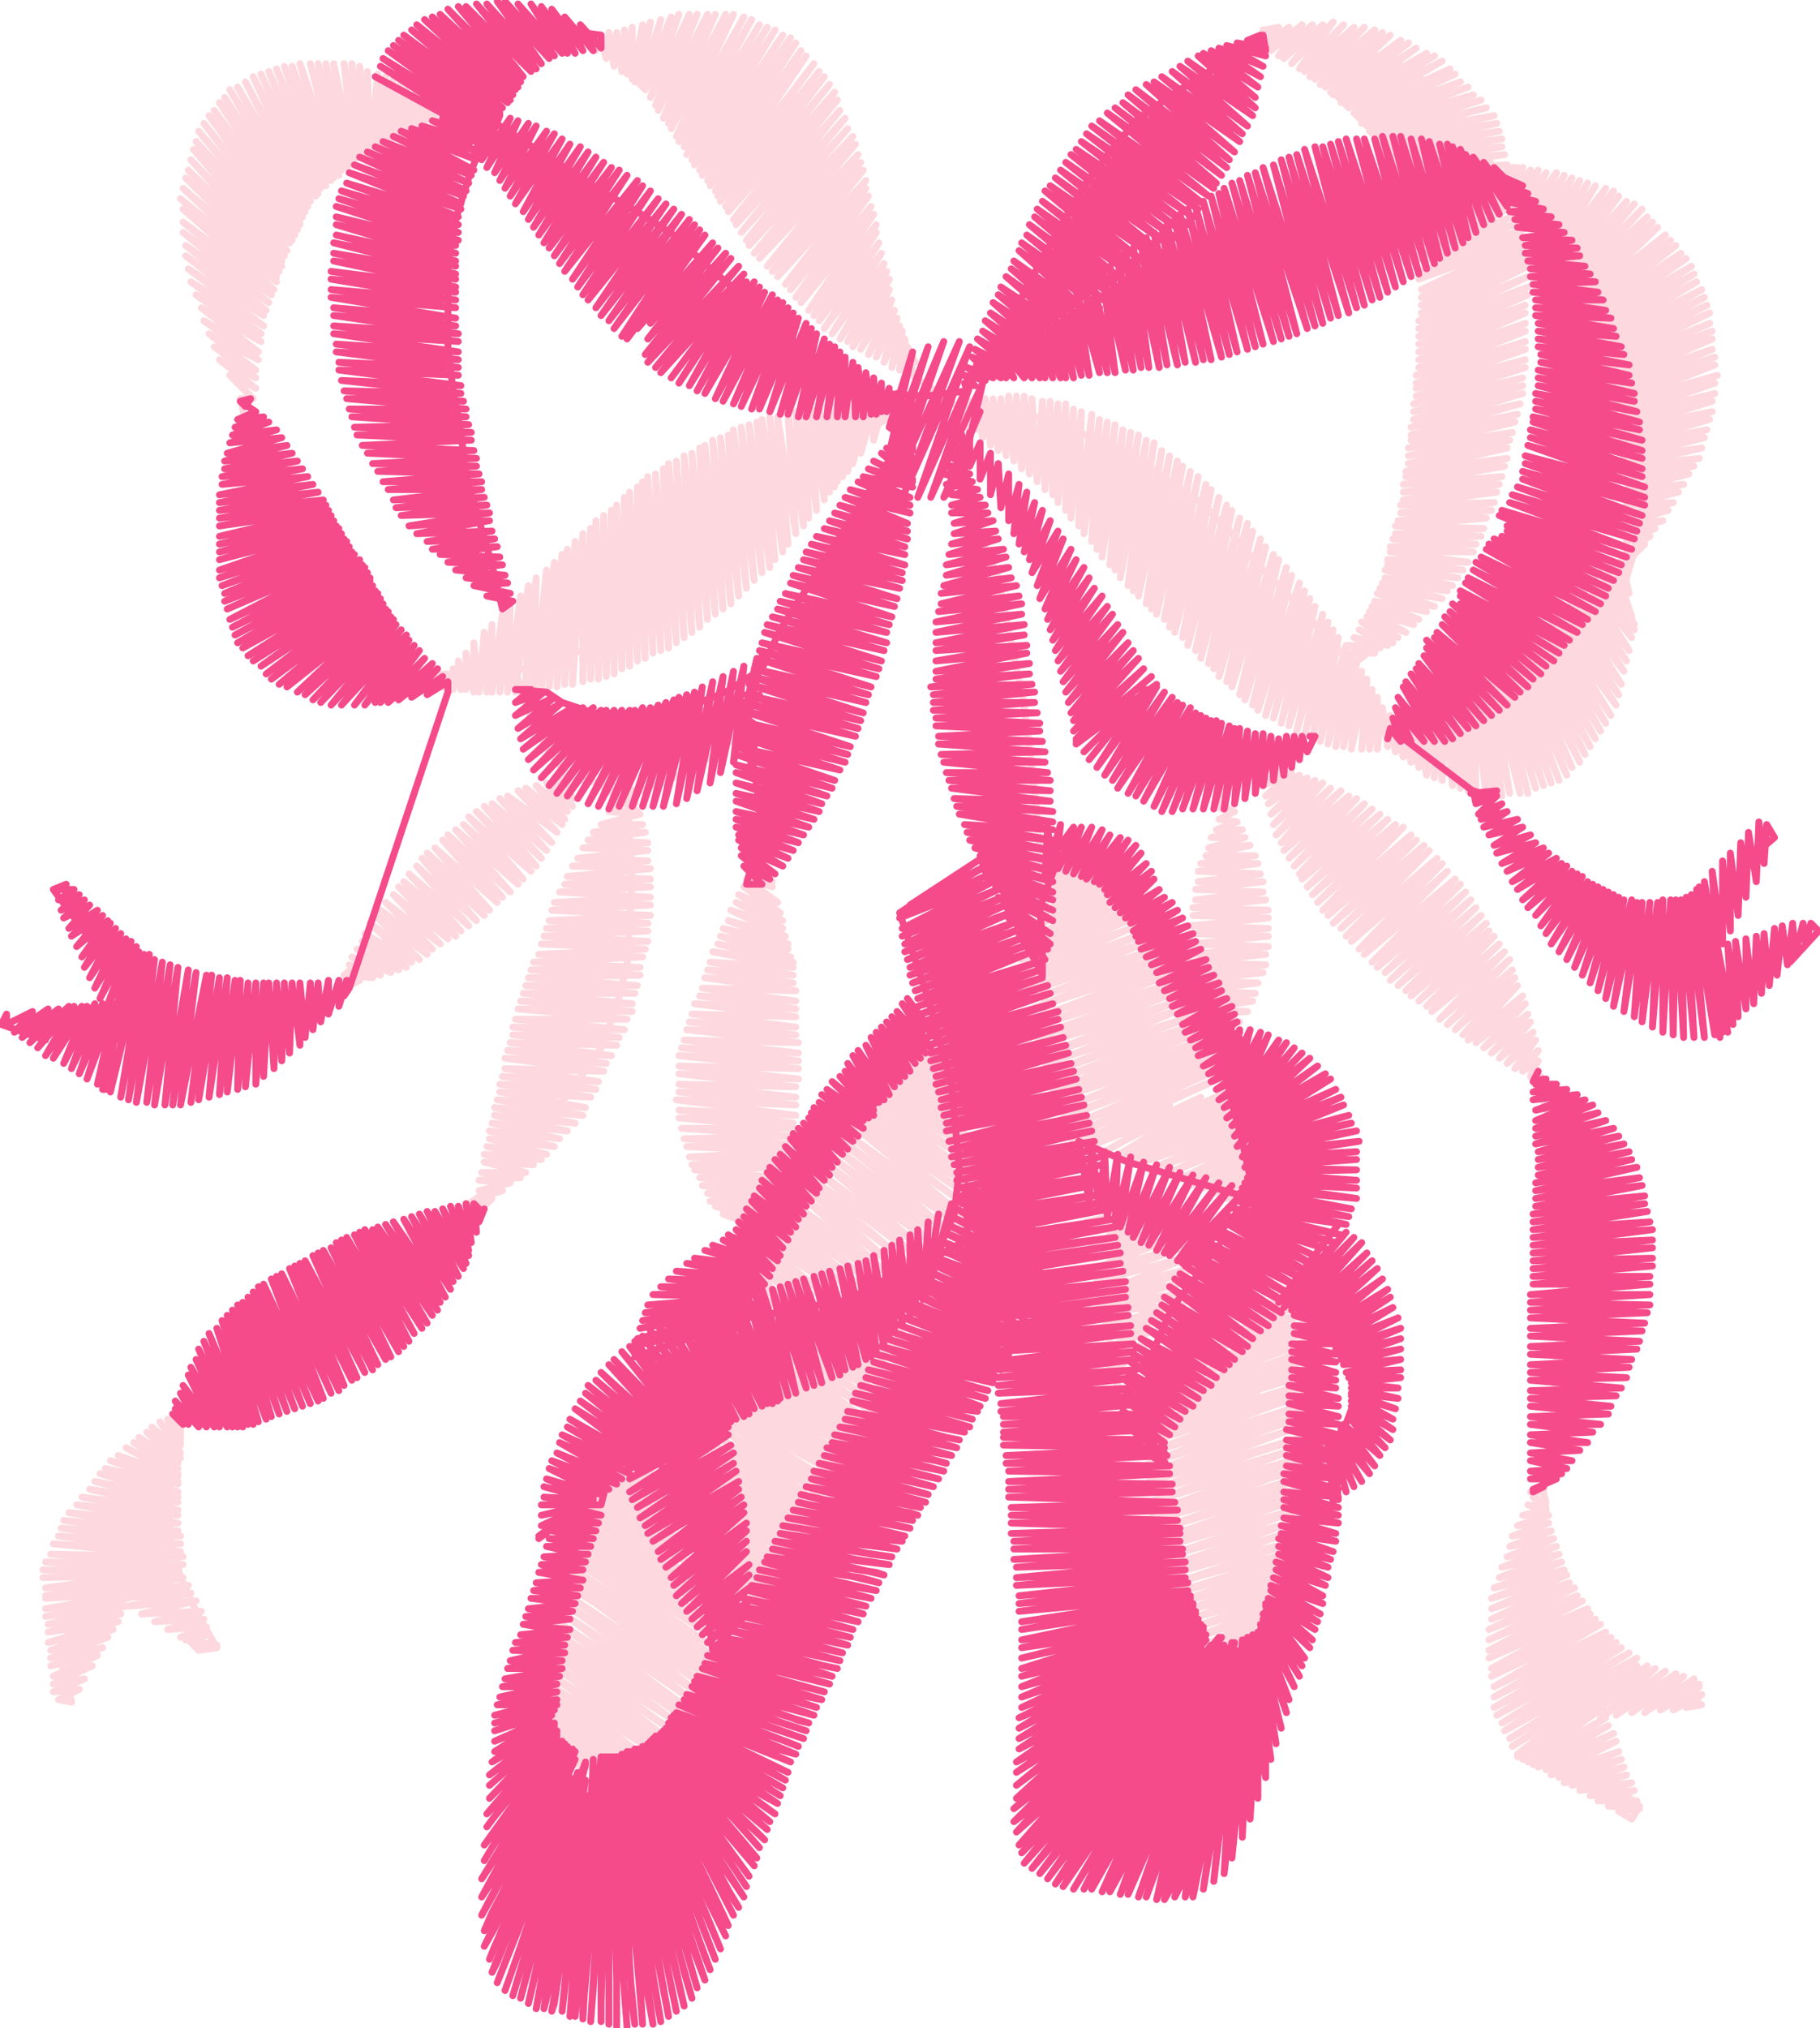 <?xml version="1.0" encoding="UTF-8" standalone="no"?>
<svg
   width="264.967"
   height="295.2"
   viewBox="0 0 264.967 295.2"
   version="1.1"
   id="svg1"
   xmlns="http://www.w3.org/2000/svg"
   xmlns:svg="http://www.w3.org/2000/svg"
   xmlns:inkstitch="http://inkstitch.org/namespace">svg<defs
   id="defs1" />
<g
   transform="translate(92.798,208.452)"
   id="g1">
  <g
     id="__color_block_0__">
    <path
       id="object7944"
       style="fill:none;stroke:#FDD8DF;stroke-width:1;stroke-linecap:round;stroke-linejoin:round"
       d="m 0,0 -1.512,11.339 3.402,13.606 -4.157,8.693 -3.78,8.315 -9.827,3.78 v 0 l 8.315,3.024 -3.402,-1.89 -5.291,-3.024 10.583,5.291 -10.961,-6.803 6.425,3.402 6.425,3.402 -10.205,-6.803 -2.646,-1.89 11.339,6.803 3.402,2.268 -7.181,-5.291 -7.559,-5.291 3.78,2.268 12.472,8.315 -4.157,-3.402 -12.094,-8.693 8.693,5.291 9.827,6.803 -1.512,-1.134 -12.094,-9.071 -4.535,-3.402 13.228,8.693 6.425,4.535 -10.205,-7.937 -9.449,-6.803 5.669,3.78 12.472,7.937 3.024,2.268 -6.803,-5.291 -12.094,-8.693 -1.89,-1.134 10.205,6.425 11.339,7.559 -3.024,-2.268 -11.717,-8.693 -6.425,-4.535 2.646,1.512 12.094,8.315 7.181,4.535 -10.583,-7.937 -10.961,-7.937 7.181,4.535 12.472,8.315 2.646,1.89 -6.803,-4.913 -11.717,-8.693 -3.402,-2.646 11.717,7.937 11.339,7.181 -3.024,-1.89 -11.717,-8.693 -7.937,-5.669 4.157,2.646 12.094,7.937 7.181,4.913 L -1.512,35.15 -13.984,26.079 -5.291,31.748 6.803,40.063 9.827,41.953 3.024,37.039 -8.693,27.969 -13.606,24.567 -0.378,33.26 10.583,40.819 7.937,38.929 -3.78,29.858 l -9.449,-6.803 5.669,3.78 12.094,8.315 6.803,4.535 L 0.756,31.748 -10.961,23.055 l -1.89,-1.134 10.205,6.803 12.094,7.937 2.646,1.89 -6.425,-4.913 -11.717,-8.693 -6.425,-4.535 2.268,1.89 12.472,7.937 10.583,7.181 -2.268,-1.89 -12.094,-8.315 -10.583,-7.937 6.803,4.535 12.472,8.315 6.425,4.157 -10.205,-7.559 -12.094,-8.315 -3.402,-2.268 11.717,7.559 12.472,7.937 2.268,1.512 -6.047,-4.535 -12.094,-8.315 -7.937,-5.291 3.78,2.268 12.472,7.937 L 15.118,33.638 12.85,32.504 0.756,24.189 -11.339,15.496 l 8.315,5.291 12.472,7.937 4.913,3.024 -8.693,-6.047 -12.094,-8.315 -4.535,-3.024 13.228,7.937 10.583,6.803 -2.268,-1.512 -12.094,-8.315 -9.449,-6.047 5.669,3.024 12.472,7.559 4.535,2.646 -8.315,-5.291 -12.472,-8.315 -1.512,-1.134 10.205,6.047 10.583,6.425 -2.268,-1.512 -12.094,-8.315 -6.047,-3.78 2.268,1.134 12.472,7.559 4.157,2.268 L 0.756,16.252 -9.827,9.071 -3.024,13.228 7.181,18.898 5.669,17.764 -6.803,9.827 -9.449,7.937 1.89,14.362 6.047,16.63 -1.89,11.339 -9.071,6.425 -5.669,8.693 5.291,15.118 2.646,13.606 -8.693,5.291 -0.756,10.205 4.535,13.606 -4.535,6.803 -8.315,3.78 3.78,12.094 0.378,9.071 -7.181,3.024 -3.402,5.669 3.402,10.205 -5.669,2.268 1.512,7.559 3.024,8.693 -1.89,4.157 -4.535,1.512 2.646,7.937 1.89,6.803 -3.024,1.134 -0.756,3.402 2.268,6.425 -1.512,0.756 1.89,4.157 -0.756,0.378 3.024,3.402 0,0.378 4.535,3.024 0.378,0 6.047,1.89 1.134,-0.378 7.937,1.134 1.89,-0.756 9.827,0 3.024,-1.134 H 7.937 L 12.472,-1.512 H 4.535 l 8.315,-1.134 2.646,-0.378 -7.559,0.378 -1.512,0.378 10.961,-2.268 1.89,-0.378 -6.425,0.756 -3.402,0.378 12.85,-3.402 1.512,-0.378 -6.425,1.512 -3.402,0.378 12.85,-3.78 2.646,-1.134 -7.181,1.512 8.693,-3.024 6.047,-2.646 1.512,-1.512 -2.268,1.134 2.268,0.378 -4.157,-0.378 4.157,1.89 -5.669,-1.89 3.402,2.268 1.89,1.134 -6.803,-3.024 6.425,4.157 -2.268,-0.756 -5.669,-3.024 1.134,0.756 6.047,4.535 -8.693,-4.913 6.047,4.535 2.268,1.512 -6.425,-3.78 -3.402,-1.89 9.071,6.803 -2.268,-1.134 -8.315,-4.913 3.78,3.024 6.047,4.157 -11.339,-6.425 8.693,6.425 2.268,1.512 -6.425,-4.157 -5.669,-3.402 1.134,1.134 10.205,7.559 -2.268,-1.512 -10.583,-6.425 6.047,4.535 6.425,4.913 -10.961,-6.803 -3.024,-1.89 10.961,7.937 2.268,1.89 -6.803,-4.157 -7.559,-4.913 3.402,2.646 10.583,7.559 -3.024,-1.512 -12.472,-7.937 8.315,5.669 6.425,4.913 -10.961,-6.803 -5.291,-3.402 1.134,0.756 12.094,8.693 2.646,1.512 L 24.189,-1.512 13.984,-7.559 20.031,-3.402 30.614,3.78 27.969,2.268 15.118,-5.291 12.472,-6.803 23.433,0.378 30.236,4.535 18.898,-1.512 10.961,-6.047 14.74,-3.78 27.213,3.78 29.858,5.669 22.677,1.89 9.827,-5.291 18.142,-0.378 29.102,6.047 26.835,4.913 13.984,-2.268 10.205,-4.535 21.921,3.402 28.724,7.559 17.764,0.756 12.85,-2.646 25.701,6.803 27.969,8.693 21.543,4.157 11.339,-3.78 17.386,1.512 27.213,9.827 24.945,7.937 13.606,-1.512 9.449,-5.291 v 0 L 13.606,0 l 3.78,5.291 -0.378,6.425 -0.378,6.425 -0.378,6.425 -0.378,6.047 0.378,1.512 -1.512,-1.89 h 2.268 l -2.646,-1.512 3.402,0.378 -3.78,-1.89 4.157,1.134 -4.535,-2.646 4.913,1.512 -5.291,-3.402 6.047,2.646 -1.134,-0.756 -5.291,-3.402 1.512,0.378 5.291,2.268 -7.181,-4.535 7.559,3.402 -4.535,-3.024 -3.024,-1.89 8.315,3.78 -8.693,-5.669 4.535,2.268 4.535,2.268 -8.315,-5.669 -1.134,-0.756 9.827,5.291 -3.78,-2.646 -6.425,-4.157 2.268,1.134 8.315,4.535 -10.583,-7.559 7.559,4.157 3.78,2.268 L 15.118,12.85 10.961,9.827 23.055,17.008 19.654,14.74 10.583,7.937 16.252,11.717 23.433,16.252 12.472,7.937 10.205,6.047 20.787,13.228 23.811,15.496 17.386,10.205 9.827,4.157 13.606,6.803 24.189,14.362 21.921,12.472 9.827,2.268 18.52,8.693 24.945,13.606 15.118,5.291 9.449,0.378 11.339,1.89 23.055,10.961 25.323,12.472 19.654,7.559 9.449,-1.512 16.252,4.157 26.079,11.717 24.189,10.205 13.228,0 9.449,-3.402 20.787,6.425 26.457,10.961 17.764,2.646 9.449,-5.291 10.961,-11.339 l 1.89,-6.047 v 0 l 8.315,-6.047 7.937,-5.669 7.181,-6.803 4.913,-7.937 1.134,-10.583 -0.378,-6.047 v 0 l -1.512,1.134 3.78,1.512 -4.535,-0.378 4.913,1.89 -2.268,-0.378 -3.402,-0.756 6.047,3.024 -6.803,-2.268 4.157,2.268 3.402,1.89 -8.693,-3.024 9.071,4.913 -3.78,-1.89 -6.047,-2.268 10.583,6.047 -9.449,-4.157 -1.89,-0.756 6.425,3.402 5.669,3.402 -1.512,-0.378 -11.339,-5.669 2.646,1.512 L 48,-44.976 41.575,-48 l -7.937,-4.157 12.094,7.559 3.024,1.89 -11.717,-6.425 -3.78,-2.268 7.937,5.291 8.315,5.669 -4.157,-2.646 -12.85,-7.559 4.535,3.024 12.094,8.693 1.134,0.756 -9.449,-6.047 -9.071,-5.669 1.134,0.756 11.717,8.693 6.047,4.157 -1.89,-1.134 -12.472,-7.937 -5.291,-3.78 9.449,7.181 10.205,7.559 -6.425,-4.157 L 32.126,-46.866 30.236,-48 l 5.669,4.157 11.717,9.071 2.646,1.89 -10.205,-7.181 -10.583,-7.181 2.646,1.89 11.339,9.071 6.047,4.535 -1.89,-1.512 -12.094,-8.315 -6.425,-4.913 10.205,8.315 9.071,7.559 -5.291,-3.78 -12.094,-8.693 -2.646,-2.268 6.803,5.669 12.094,9.827 -8.693,-6.047 -10.961,-8.315 3.024,2.646 11.339,9.449 3.78,3.402 -11.717,-8.693 -7.181,-5.669 10.961,9.449 6.803,5.669 -3.024,-2.268 -11.717,-8.693 -3.78,-3.024 7.559,6.425 9.827,8.315 -6.425,-4.535 -11.717,-9.071 3.78,3.402 11.339,9.827 1.512,1.134 -9.449,-6.803 -7.937,-6.047 11.717,9.827 4.157,3.78 -12.094,-9.071 -4.913,-3.402 8.315,7.181 7.181,6.047 -3.402,-2.646 -11.717,-8.693 -1.134,-0.756 4.913,4.157 9.827,8.693 -6.425,-4.913 -9.071,-6.803 1.512,1.134 10.961,9.827 1.512,1.512 -9.449,-7.181 -5.291,-3.78 9.071,7.559 4.157,3.78 -12.094,-9.071 -1.89,-1.134 5.669,4.913 7.181,6.047 -3.402,-2.646 -10.205,-7.181 1.89,1.89 10.205,8.315 -6.425,-4.535 -6.425,-4.157 9.827,7.937 1.512,1.134 -9.449,-6.047 -2.646,-1.89 6.425,5.291 4.157,3.024 -11.339,-7.181 3.024,2.646 6.425,5.291 -2.646,-1.89 -7.559,-4.913 8.693,7.181 -5.669,-3.78 -3.402,-2.268 7.181,6.425 -7.559,-5.291 3.024,3.402 3.024,2.646 -6.803,-4.535 4.913,4.913 -1.89,-1.134 -3.402,-2.646 3.78,4.157 -4.157,-3.402 2.268,3.78 -2.646,-2.646 1.512,3.024 -1.89,-1.89 0.378,2.268 -1.134,-0.378 2.268,-4.913 1.89,-4.913 v 0 l 0.756,-1.134 -3.024,-1.134 h 3.78 l -6.047,-2.268 6.425,1.134 -7.559,-2.268 8.315,0.756 -9.071,-1.512 9.449,0.378 -9.827,-1.512 10.205,0.378 -10.961,-1.512 H 20.787 L 9.071,-37.039 H 20.787 L 8.315,-38.173 21.165,-38.551 7.937,-38.929 21.543,-39.685 7.559,-40.063 21.921,-40.819 7.181,-41.575 21.921,-41.953 6.803,-42.709 22.299,-43.087 6.425,-44.22 H 22.677 L 6.047,-45.732 22.677,-44.976 6.047,-46.866 23.055,-46.11 5.669,-48.378 23.055,-47.622 6.047,-49.512 23.055,-48.756 6.047,-50.646 23.055,-50.268 6.047,-52.157 23.433,-51.402 6.047,-53.291 23.433,-52.913 6.047,-54.803 23.433,-54.047 6.425,-55.937 23.433,-55.181 6.803,-57.071 23.433,-56.693 7.181,-58.583 23.055,-57.827 7.559,-59.717 23.055,-58.961 7.937,-60.85 l 15.118,0.378 -14.74,-1.89 14.74,0.756 -13.984,-1.89 13.984,0.756 -13.606,-1.89 13.606,0.378 -13.228,-1.89 12.85,0.756 -12.472,-1.89 12.472,0.756 -12.094,-1.89 12.094,0.756 -11.717,-2.268 11.717,1.512 -10.961,-2.646 10.583,1.89 -10.205,-3.024 9.827,1.89 -9.449,-3.024 9.449,2.268 -8.693,-3.402 8.315,2.268 -7.937,-3.78 7.559,2.646 -6.803,-3.78 6.803,2.646 -6.425,-3.78 6.047,2.646 -5.291,-3.78 4.913,2.268 -4.535,-3.402 3.78,1.134 -1.512,-1.134 1.512,0.378 v 0 l -1.512,-0.378 v -6.425 l -0.378,-6.047 -1.134,-4.913 -0.756,-4.535 -5.291,4.157 -5.291,3.024 -6.803,2.646 0.378,6.047 0.378,6.425 -0.378,6.047 -0.378,6.047 -1.512,6.047 -2.268,6.047 -3.78,5.291 -3.78,5.291 -3.78,4.913 -4.157,4.535 -5.291,3.78 -5.669,2.646 -5.291,2.646 -5.669,2.646 -5.669,3.024 -5.291,3.402 -4.535,4.535 -4.535,4.535 -3.024,4.913 -2.268,6.425 V 8.693 15.118 l 1.512,6.047 2.646,5.669 2.646,4.535 v 0 l -2.646,0.378 -1.134,-1.134 3.78,0.378 -4.535,-0.756 3.402,-0.756 -4.157,0.378 3.78,-1.512 -5.669,0.378 5.291,-1.512 -7.181,0.378 6.803,-1.512 -8.693,0.378 7.937,-1.89 -9.827,0.756 9.071,-1.89 -10.961,0.756 10.583,-1.89 -12.094,0.756 11.339,-1.89 -13.228,0.756 12.472,-2.268 -14.362,1.134 v 0 l -1.134,6.425 -1.512,6.047 1.512,6.047 v 0 l -1.89,-0.378 3.024,-1.512 -3.78,0.378 4.535,-1.89 -4.535,0.756 5.669,-2.646 -5.669,1.512 6.425,-3.024 -6.803,1.512 7.559,-2.646 -7.559,1.512 8.315,-3.024 -8.315,1.89 9.071,-3.024 -9.449,1.89 10.205,-3.024 -10.205,1.512 10.583,-2.646 -10.583,1.512 11.339,-2.646 -11.717,1.512 12.094,-2.646 -12.094,1.512 12.85,-2.268 -12.85,0.756 13.228,-1.89 -13.228,1.512 12.094,-2.268 -12.094,1.134 13.228,-1.89 -13.606,0.378 16.63,-0.378 -16.63,-0.756 19.276,0.378 -18.898,-1.512 20.031,0.378 -19.276,-1.512 19.276,0.378 -18.898,-1.89 18.52,1.134 -17.764,-2.268 17.764,1.134 -17.386,-2.268 17.386,1.134 -17.008,-2.268 16.63,1.512 -15.874,-2.646 15.874,1.512 -14.74,-2.646 14.74,1.512 -13.984,-2.646 13.984,1.89 -12.85,-3.024 12.85,1.89 -12.094,-3.024 12.094,2.268 -11.339,-3.402 11.339,2.646 -10.583,-3.402 10.583,2.268 -9.827,-3.402 9.827,3.024 -8.693,-3.78 8.693,3.024 -7.559,-4.157 7.559,3.78 -6.425,-4.535 6.425,3.78 -5.669,-4.535 5.669,3.78 L -71.433,0 l 4.913,3.78 -4.157,-4.535 4.157,3.78 -3.024,-4.535 3.024,3.402 -1.89,-3.78 1.89,3.402 -0.378,-3.402 0.378,2.646 v -2.646 1.134 l -1.134,-1.134 v 0 l 1.134,0.378 -1.134,-1.134 1.134,1.89 -1.134,-1.134 6.047,-2.268 6.047,-1.89 6.047,-2.268 5.291,-2.646 5.669,-3.024 4.913,-4.157 4.157,-4.913 3.024,-5.669 3.024,-5.291 1.134,0.756 -0.378,0.756 v 0 l 1.512,-1.512 h -2.268 l 3.78,-1.134 h -3.402 l 4.535,-1.134 -4.535,-0.378 6.047,-0.378 -5.669,-0.756 h 6.425 l -6.047,-1.512 7.181,0.378 -7.181,-1.512 8.315,0.756 -7.937,-1.89 8.693,1.134 -8.315,-2.268 9.449,1.134 -9.449,-2.268 10.205,1.134 -9.827,-2.268 10.961,1.134 -10.583,-2.268 11.717,1.134 -11.717,-2.268 12.85,1.134 -12.472,-2.268 12.85,1.134 -12.472,-2.268 13.228,0.756 -13.228,-1.89 13.984,0.756 -13.606,-1.89 13.984,0.756 -13.606,-1.89 14.362,0.378 -14.362,-1.89 14.74,0.756 -14.362,-1.89 15.118,0.756 -14.74,-1.89 15.496,0.378 -15.118,-1.512 15.496,0.378 -15.496,-1.512 16.252,0.378 -15.874,-1.512 h 16.252 l -15.874,-1.512 16.63,0.378 -16.252,-1.512 16.252,0.378 -15.874,-1.512 H -0.378 L -16.252,-65.008 H 0 L -15.874,-66.142 0.378,-66.52 -15.496,-67.276 0.378,-67.654 -15.118,-68.409 0.756,-69.165 -14.362,-69.543 l 15.496,-0.756 -15.118,-0.756 15.496,-0.378 -15.118,-0.756 15.118,-0.756 -14.74,-0.378 14.74,-0.756 -14.362,-0.378 14.74,-0.756 -14.362,-0.756 14.362,-0.756 -13.984,-0.378 13.984,-0.756 -13.228,-0.756 13.228,-0.756 -12.472,-0.378 12.472,-0.756 -12.094,-0.378 12.094,-1.134 -11.339,-0.378 10.961,-0.756 -10.205,-0.378 10.205,-1.134 -9.449,-0.378 9.449,-0.756 -8.693,-0.378 8.315,-1.134 h -7.559 l 7.181,-1.134 H -5.291 l 5.669,-1.512 -4.535,-0.378 H 0 v 0 l -1.89,-1.512 0.378,-1.512 1.134,1.89 H -3.024 l -1.134,1.134 H 0 l -5.291,-3.78 4.913,0.756 -4.913,-1.134 -5.291,-0.756 -4.157,4.157 -4.535,4.157 -4.535,4.535 -4.535,4.157 -4.913,4.157 -4.913,3.78 -4.535,3.78 0.756,1.512 v 0 l 1.512,-0.756 -2.268,-0.756 4.157,0.378 -3.402,-1.89 4.535,1.512 -4.157,-2.646 5.669,2.268 -4.913,-3.402 6.047,3.024 -5.291,-4.157 6.425,3.78 -6.047,-4.913 6.803,4.157 -6.047,-5.669 7.181,5.291 -6.425,-6.425 7.559,5.669 -6.803,-6.425 7.559,5.669 -6.803,-6.803 7.937,6.047 -6.803,-7.181 7.937,6.425 -7.181,-7.559 8.315,7.181 -7.559,-7.937 8.315,7.181 -7.559,-8.315 8.693,7.559 -7.559,-8.693 8.693,7.937 -7.937,-9.071 9.071,8.315 -8.315,-9.071 9.071,8.315 -7.937,-9.071 9.071,7.937 -7.937,-9.071 8.693,8.315 -7.937,-9.071 9.071,8.315 -7.937,-9.071 9.071,7.937 -7.937,-8.693 8.693,7.937 -7.937,-9.071 9.071,7.937 -7.937,-8.693 8.693,7.937 -7.559,-8.693 8.315,7.559 -7.181,-7.937 7.937,6.803 -6.803,-7.559 7.559,6.425 -6.425,-6.803 7.181,5.291 -5.669,-6.047 6.425,4.913 -5.291,-5.291 5.669,4.535 -4.157,-4.913 4.535,3.78 -3.024,-4.157 3.78,3.402 -2.646,-3.78 2.646,2.646 -1.134,-3.024 0.756,1.512 -1.134,-1.512 1.512,0.378 -3.78,-4.535 v 0 l -2.646,-5.669 -1.89,-5.669 6.047,-1.89 6.047,-1.89 L 0,-117.165 l 5.291,-2.646 4.913,-4.157 4.535,-4.535 4.535,-4.157 4.913,-4.157 4.535,-4.535 4.535,-4.157 3.402,-2.268 v 0 l -1.134,-0.756 -1.134,4.157 v -4.535 l -1.89,6.425 0.756,-6.425 -1.89,7.937 0.756,-7.937 -1.512,9.071 0.378,-9.071 -1.134,9.827 v -10.205 l -0.756,10.961 -0.378,-10.961 v 11.717 l -1.134,-11.717 0.378,12.472 -1.512,-12.472 0.756,13.606 -1.89,-13.228 0.756,14.74 -1.89,-14.362 0.756,15.496 -1.89,-15.496 1.134,16.63 -2.268,-16.252 1.134,17.386 -2.646,-17.008 1.512,18.52 -2.646,-18.52 1.89,19.654 -3.024,-19.276 1.89,20.409 -2.646,-20.031 1.89,21.165 -3.024,-20.787 1.89,21.543 -3.024,-21.165 1.89,22.299 -3.024,-21.921 1.89,23.055 -2.646,-22.299 1.512,23.433 -2.646,-23.055 1.512,24.189 -2.646,-23.811 1.512,24.567 -2.646,-23.811 1.512,24.567 -2.268,-24.189 1.134,24.945 -2.268,-24.189 1.134,25.323 -2.268,-24.945 1.134,25.701 -2.268,-24.945 1.134,25.701 -2.268,-25.323 1.134,26.079 -1.89,-25.323 0.756,26.079 -1.89,-25.323 0.756,25.701 -1.89,-25.323 0.756,25.701 -1.512,-24.945 0.378,25.701 L 0,-137.575 v 25.323 l -1.134,-24.567 v 25.323 l -0.756,-24.567 -0.378,24.945 -0.756,-23.811 -0.378,24.567 -0.378,-23.811 -0.756,24.189 -0.378,-23.433 -0.756,23.811 -0.378,-23.055 -0.756,23.055 v -21.921 l -1.134,22.299 v -21.543 l -1.512,21.921 0.378,-20.787 -1.512,20.787 0.378,-19.654 -1.512,20.032 0.756,-19.276 -1.89,19.276 0.756,-18.142 -1.89,18.52 0.756,-17.386 -1.89,17.764 0.378,-16.63 -1.512,16.63 0.378,-15.496 -1.89,15.496 0.756,-13.984 -1.89,13.984 0.378,-12.85 -1.512,12.85 0.378,-11.339 -1.512,11.339 v -9.827 l -0.756,9.827 -0.378,-8.693 -0.756,8.693 -0.756,-7.181 v 7.181 l -1.134,-5.669 v 5.291 l -1.134,-4.157 0.378,4.157 -1.134,-3.024 v 3.024 l -1.134,-1.89 -0.378,1.512 v 0 l 1.134,0.378 -0.378,-2.268 -6.047,0.378 -6.047,-1.89 -5.291,-3.78 -4.157,-4.913 -3.024,-5.291 -1.134,-6.047 -1.512,-6.047 -1.512,-6.425 -1.512,-6.047 v 0 h 1.89 l -3.402,-3.402 3.78,1.89 -5.291,-4.157 5.291,2.646 -6.047,-4.535 6.047,3.402 -6.803,-5.291 7.181,3.78 -7.937,-5.669 7.937,4.535 -8.315,-6.425 8.693,4.913 -9.449,-6.803 9.449,5.669 -10.205,-7.559 10.583,6.425 -10.961,-8.315 10.961,6.803 -11.339,-8.693 11.717,7.937 -11.717,-9.449 12.094,8.315 -12.472,-10.205 12.85,9.071 -12.85,-10.583 13.228,9.827 -13.228,-11.717 13.606,10.583 -13.984,-12.094 13.984,11.339 -13.606,-12.85 13.984,12.094 -13.606,-13.606 13.984,12.85 -13.606,-13.984 13.606,13.228 -13.228,-14.74 13.606,13.984 -13.228,-15.496 13.606,14.74 -13.228,-15.874 13.606,14.74 -13.228,-16.252 13.606,15.874 -12.85,-17.008 13.228,16.252 -12.472,-17.386 12.85,16.63 -12.094,-17.386 12.472,16.63 -11.717,-17.764 11.717,17.386 -10.961,-18.142 11.339,17.386 -10.583,-18.52 10.961,17.764 -9.827,-18.142 L -48,-178.394 l -9.071,-18.142 9.449,17.386 -8.315,-18.142 9.071,17.386 -7.937,-17.764 8.315,17.386 -7.181,-17.764 7.559,17.008 -6.425,-17.386 7.181,17.008 -6.047,-17.386 6.803,16.63 -5.669,-16.63 6.047,16.252 -4.913,-16.63 5.669,16.252 -4.157,-16.252 4.535,15.496 -3.402,-15.496 4.157,15.118 -3.024,-15.118 3.402,14.74 -2.268,-14.74 3.024,13.984 -1.512,-13.984 2.268,13.606 -1.134,-13.606 1.512,13.228 -0.378,-12.85 1.134,12.472 v -11.717 l 0.378,11.717 1.134,-11.339 -0.378,10.961 1.512,-10.583 -0.756,10.205 1.89,-9.827 -1.134,9.449 2.268,-9.071 -1.134,8.315 1.89,-7.181 -0.756,6.803 1.89,-6.047 -1.134,5.669 2.268,-5.291 -1.134,4.913 2.268,-4.157 -1.134,3.402 1.89,-2.646 v 1.89 L -28.346,-192 v 0 l -1.134,1.134 1.89,-1.134 -1.89,-0.756 0.378,1.89 4.913,-3.78 5.291,-3.78 4.913,-3.402 6.047,-1.89 2.646,0.378 -0.756,2.268 v 0 l 0.756,-1.89 0.756,3.024 0.378,-3.78 0.756,4.913 0.378,-4.913 0.756,5.669 0.378,-6.047 0.378,6.425 0.756,-6.803 v 7.559 l 1.512,-7.937 -1.134,8.315 2.268,-8.693 -1.512,9.071 3.024,-9.449 -2.646,9.827 4.157,-10.205 -3.78,10.583 4.913,-10.961 -4.157,12.094 5.669,-12.094 -4.913,13.228 6.047,-13.228 -5.669,13.984 7.181,-13.984 -6.425,15.118 7.559,-15.118 -6.803,15.874 8.315,-15.874 -7.937,16.63 9.071,-16.63 -8.315,17.764 9.827,-17.386 -9.449,18.142 10.583,-17.764 -9.827,18.52 10.961,-17.764 -10.583,18.898 11.717,-18.52 -10.961,19.276 12.094,-18.898 -11.717,19.654 12.85,-18.898 -12.094,19.654 13.228,-19.276 -12.85,20.032 13.606,-19.276 -12.85,20.031 13.606,-18.898 -13.228,19.654 13.984,-18.898 -13.228,19.654 14.362,-18.52 -13.984,19.276 14.74,-18.142 -14.362,18.898 15.118,-18.142 -14.362,18.898 15.118,-17.764 -14.74,18.52 15.496,-17.386 -14.74,18.52 15.118,-17.386 -14.74,18.142 15.118,-16.63 -14.362,17.764 15.118,-16.63 -14.362,17.764 14.74,-16.252 -14.362,17.008 15.118,-15.874 -14.362,17.008 14.74,-15.874 -13.984,16.63 14.362,-15.118 -13.228,16.252 13.606,-15.118 -12.85,15.874 13.228,-14.74 -12.472,15.496 12.85,-13.984 -11.717,15.118 11.717,-13.984 -10.961,14.74 11.339,-13.606 -10.583,14.74 10.961,-13.228 -10.205,13.984 10.583,-12.85 -9.449,13.984 9.827,-12.472 -9.071,13.228 9.071,-12.094 -8.315,12.85 8.693,-11.339 -7.937,12.472 8.315,-10.961 -7.181,11.717 7.559,-10.205 -6.425,10.961 6.803,-9.827 -5.669,10.205 6.047,-9.071 -5.291,9.827 5.291,-8.315 -4.157,8.693 4.535,-7.181 -3.402,7.937 3.78,-6.425 -2.646,6.803 3.024,-5.669 -1.89,6.425 2.268,-5.291 -1.134,6.047 1.512,-5.291 -0.378,5.669 0.756,-4.535 0.378,4.535 v -3.402 l 1.134,2.268 -0.756,-1.134 0.378,3.024 v 0 l 3.78,2.646 3.78,2.646 h 6.047 l 6.425,1.134 6.047,2.646 5.669,2.268 4.913,3.78 5.291,3.402 4.535,4.535 4.157,4.913 4.535,4.535 4.157,4.535 4.535,4.913 -1.134,-1.89 1.512,1.89 v 0 l 1.512,-1.134 -2.646,-0.378 h 4.157 l -3.78,-1.134 4.535,0.378 -3.78,-1.512 4.913,1.134 -4.157,-2.268 4.913,1.89 -4.535,-3.024 5.291,2.268 -4.535,-3.024 5.669,2.268 -5.291,-3.024 6.425,1.89 -6.047,-2.646 6.803,1.89 -6.425,-2.646 7.559,1.512 -7.181,-2.646 8.315,1.89 -7.937,-2.646 9.071,1.512 -8.693,-2.268 9.449,1.134 -9.071,-1.89 9.827,1.134 -9.827,-2.268 10.583,1.134 -10.205,-1.89 10.961,0.756 -10.961,-1.512 11.717,0.378 -11.339,-1.512 h 12.094 l -12.094,-0.756 12.472,-0.378 -12.094,-0.756 12.85,-0.378 -12.472,-0.378 12.85,-0.756 -12.85,-0.378 13.228,-1.134 -12.85,0.378 13.606,-1.512 -13.228,0.378 13.606,-1.512 -13.606,0.378 13.984,-1.89 -13.606,1.134 13.984,-2.268 -13.984,1.134 14.362,-2.268 -14.362,1.134 14.74,-2.646 -14.362,1.512 14.74,-2.646 -14.74,1.89 14.74,-3.402 -14.362,2.268 14.74,-3.402 -14.74,2.268 15.118,-3.402 -15.118,2.268 15.496,-3.78 -15.118,2.646 15.496,-3.78 -15.496,3.024 15.874,-4.535 -15.874,3.402 16.252,-4.913 -15.874,3.78 15.874,-4.913 -15.874,3.78 15.874,-4.913 -15.874,3.78 16.252,-5.291 -15.874,4.157 15.874,-5.291 -15.874,4.157 15.874,-5.669 -15.874,4.913 15.874,-6.047 -15.874,4.913 15.874,-6.425 -15.496,5.291 15.496,-6.425 -15.496,5.291 15.496,-6.803 -15.496,5.669 15.496,-6.803 -15.496,5.669 15.874,-7.181 -15.874,6.047 15.874,-7.181 -15.874,6.047 15.874,-7.559 -15.874,6.425 15.874,-7.937 -15.496,6.803 15.496,-7.937 -15.496,6.803 15.496,-7.937 -15.496,6.803 15.118,-7.559 -15.118,6.425 15.118,-7.181 -15.496,5.669 15.118,-6.047 -15.118,4.913 15.118,-6.047 -14.362,4.535 13.984,-5.669 -12.85,4.535 12.472,-5.669 -11.717,4.913 11.339,-6.425 -12.472,7.181 12.094,-8.315 -13.984,9.449 13.606,-10.205 -13.984,8.315 13.606,-8.693 v 0 l -3.402,-5.291 -3.402,-5.291 -4.535,-4.535 -5.291,-3.402 -6.047,-1.89 -6.047,-0.378 h -6.425 l -0.378,-2.268 0.378,2.268 0.756,-1.89 -0.756,-0.378 v 0 l 1.89,-0.378 -1.89,2.268 3.402,-2.268 -2.646,3.402 4.535,-3.78 -3.402,4.535 4.913,-4.535 -4.157,4.913 5.669,-4.913 -4.535,5.669 6.047,-6.047 -4.913,6.803 6.425,-6.425 -5.669,6.803 7.181,-6.425 -6.425,7.181 7.937,-7.181 -7.181,7.559 8.693,-7.181 -7.937,7.937 9.071,-7.559 -8.315,7.937 9.449,-7.559 -8.693,8.315 10.205,-7.559 -9.827,7.937 10.961,-7.559 -10.205,7.937 11.339,-7.181 -10.961,7.937 12.472,-7.181 -11.717,7.559 12.85,-7.181 -12.472,7.559 13.606,-6.803 -12.85,7.559 13.984,-6.425 -13.606,6.803 14.362,-6.047 -13.984,6.425 14.74,-5.291 -14.362,6.047 15.496,-5.291 -14.74,5.669 15.496,-4.535 -15.118,5.291 16.252,-4.535 -15.874,4.913 16.63,-3.78 -15.874,4.157 17.008,-3.024 -16.63,3.78 17.008,-2.646 -16.63,3.402 17.008,-2.268 -16.63,3.024 17.008,-1.89 -16.63,2.646 16.63,-1.512 -16.252,2.646 16.63,-1.512 -16.252,2.268 16.63,-0.756 -16.252,1.512 16.63,-0.378 -16.252,1.134 h 16.63 l -15.118,0.378 15.496,0.756 -11.339,-0.378 9.827,1.134 v 0 l 0.756,-2.646 -0.378,-1.134 v 0 h 1.512 l -2.268,2.646 3.024,-2.646 -2.268,4.157 3.402,-3.78 -2.646,4.535 3.78,-4.535 -2.646,5.669 3.78,-5.291 -3.024,6.047 4.535,-6.047 -3.402,7.181 4.535,-6.803 -3.78,7.559 4.913,-7.181 -4.157,8.315 5.291,-7.937 -4.535,8.693 5.669,-8.315 -4.913,9.449 6.047,-9.071 -5.669,9.827 7.181,-9.449 -6.803,10.205 7.937,-9.827 -7.181,10.583 7.937,-9.827 -7.559,10.583 8.693,-9.827 -8.315,10.583 9.449,-10.205 -9.071,10.961 10.205,-10.205 -9.827,10.961 10.583,-9.827 -10.205,10.583 10.961,-9.827 -10.583,10.583 11.339,-9.827 -10.961,10.583 12.094,-9.449 -11.717,10.205 12.472,-9.449 -12.472,10.205 13.228,-9.449 -12.85,10.205 13.606,-9.071 -13.228,9.449 13.984,-8.693 -13.606,9.449 14.362,-8.315 -13.984,9.071 14.362,-7.937 -14.362,8.693 14.74,-7.559 -14.362,8.693 15.118,-7.559 -14.74,8.315 15.118,-7.181 -14.74,7.937 15.118,-6.803 -14.74,7.559 15.118,-6.425 -15.118,7.559 15.118,-6.047 -14.74,6.803 15.118,-5.669 -14.74,6.803 14.74,-5.669 -14.74,6.425 14.74,-4.913 -14.362,6.047 14.74,-4.913 -14.74,5.669 14.74,-4.535 -14.362,5.669 14.74,-4.157 -14.74,4.913 14.362,-3.78 -13.984,4.913 13.984,-3.402 -13.984,4.535 13.606,-3.402 -13.228,4.157 13.228,-2.646 -13.228,3.78 12.85,-2.646 -12.85,3.78 12.472,-2.268 -12.094,3.024 11.717,-1.89 -11.717,3.024 11.339,-1.512 -11.339,2.646 10.961,-1.134 -10.583,1.89 9.827,-0.756 -9.827,1.89 9.071,-0.756 -9.071,2.268 8.315,-0.756 -8.315,1.89 7.559,-0.756 -7.559,1.89 6.803,-0.378 -7.181,1.89 6.425,-0.756 -6.425,1.89 5.669,-0.378 -5.669,1.512 4.535,-0.378 -4.157,1.89 3.402,-0.756 -3.402,2.268 2.646,-1.134 -2.646,2.646 1.134,-1.512 -1.134,3.78 -0.756,-2.646 1.134,4.913 -2.268,-4.535 2.646,7.937 -3.78,-7.181 4.157,8.315 -4.913,-7.559 4.913,8.315 -6.047,-7.559 5.669,8.693 -6.425,-7.937 6.047,9.827 -6.803,-8.693 6.425,10.205 -7.181,-9.449 6.803,10.961 -7.559,-9.827 7.181,11.717 -8.315,-10.961 7.937,12.472 -8.693,-11.339 8.315,12.85 -9.071,-12.094 8.315,13.606 -8.693,-13.228 7.937,14.362 -8.693,-13.606 7.937,14.74 -8.693,-13.984 7.937,15.118 -8.693,-14.362 7.937,15.496 -8.315,-15.118 7.559,16.252 -8.315,-15.496 7.559,16.63 -8.315,-15.874 7.181,16.63 -7.559,-16.252 6.803,17.386 -7.559,-16.63 6.425,17.386 -6.803,-17.008 5.669,17.386 -6.425,-17.008 5.291,17.386 -5.669,-16.63 4.535,17.008 -5.291,-16.63 4.157,17.386 -4.535,-17.008 3.402,17.008 -4.157,-16.252 2.646,16.252 -3.024,-15.874 1.89,16.252 -2.646,-15.496 1.512,15.496 -2.268,-15.118 1.134,15.118 -1.89,-14.74 0.378,14.362 -1.134,-13.984 v 13.606 l -1.134,-12.85 v 12.472 l -1.134,-11.717 v 11.339 l -1.134,-10.961 -0.378,10.205 -0.756,-9.449 -0.378,9.071 -0.756,-8.693 -0.378,8.315 -1.134,-7.559 v 6.425 l -1.134,-6.047 v 5.291 l -1.134,-4.913 v 4.157 l -1.134,-5.291 v 4.535 l -0.756,-5.291 -0.378,4.535 -0.756,-5.669 -0.756,6.047 v -7.559 l -1.134,7.559 0.378,-8.693 -1.512,8.693 0.756,-10.205 -2.268,10.205 1.512,-11.339 -2.646,10.961 1.89,-12.094 -3.024,12.094 2.268,-13.228 -3.402,12.85 2.646,-14.362 -3.78,13.984 2.646,-15.118 -3.78,14.74 3.024,-15.874 -4.157,15.496 3.402,-16.63 -4.535,15.874 3.78,-17.008 -4.913,16.252 3.78,-17.386 -4.913,17.008 4.157,-18.142 -5.291,17.386 4.535,-18.52 -5.669,18.142 4.913,-19.276 -6.047,18.52 4.913,-19.654 -5.669,18.898 4.913,-20.032 -6.047,19.276 4.913,-20.409 -5.669,19.654 4.913,-20.409 -6.047,19.276 4.913,-20.409 -5.669,19.654 4.913,-20.787 -6.047,20.032 4.913,-21.165 -5.669,20.032 4.913,-21.165 -5.669,20.409 4.535,-21.165 -5.669,20.409 4.535,-21.543 -5.291,20.409 4.535,-21.165 -5.669,20.409 4.535,-21.543 -5.291,20.409 4.157,-21.543 -5.291,20.787 4.535,-21.543 -5.291,20.787 4.157,-21.921 -4.913,20.787 3.78,-21.543 -4.913,20.787 3.78,-21.543 -4.535,20.787 3.78,-21.543 -4.535,20.787 3.402,-21.543 -4.535,20.409 3.402,-21.165 -4.157,20.409 3.024,-21.543 -3.78,20.787 2.646,-21.165 -3.78,20.031 2.646,-20.787 -3.402,19.654 2.268,-20.032 -3.024,19.276 1.89,-19.654 -3.024,18.52 1.89,-19.276 -2.646,18.142 1.512,-18.52 -2.268,17.386 1.134,-17.764 -2.268,16.63 1.134,-17.386 -1.89,16.252 0.378,-16.63 -1.512,15.496 0.378,-15.874 -1.134,14.74 v -15.496 l -1.134,14.362 v -14.362 l -0.756,13.228 -0.378,-13.606 -0.756,12.85 -0.378,-12.85 -0.756,11.717 -0.756,-12.094 -0.378,10.961 -0.756,-11.339 -0.378,10.583 -0.756,-10.583 -0.378,9.449 -0.756,-9.449 -0.378,8.693 -0.756,-8.315 -0.378,7.559 -0.756,-7.559 -0.378,6.803 -0.756,-6.803 -0.378,5.669 -1.134,-5.669 v 4.535 l -0.756,-4.157 -0.378,3.78 -1.134,-2.268 0.378,2.268 0.378,-1.89 -0.378,1.89 -1.512,6.047 v 0 l 3.402,7.937 3.402,7.937 1.89,9.449 1.89,9.071 1.512,12.472 1.134,12.472 -0.378,13.606 2.268,12.85 2.646,12.472 v 0 l 14.362,-3.024 7.181,7.559 6.047,4.157 -0.756,-1.89 1.512,1.512 v 0 l -0.378,-1.512 -1.512,1.89 1.512,-3.024 -3.402,2.646 3.024,-3.402 -5.291,3.024 2.268,-1.89 3.024,-2.268 -5.669,2.646 -1.512,0.756 4.157,-2.646 2.646,-1.89 -4.913,2.268 -3.402,1.512 8.315,-4.913 -2.646,0.756 -7.559,3.78 4.535,-3.024 5.291,-2.646 -8.693,3.78 -3.024,1.134 8.315,-4.157 3.402,-1.89 -5.291,1.89 -8.315,3.402 6.425,-3.024 6.803,-3.402 -10.961,4.157 -4.535,1.512 7.937,-3.402 7.559,-3.402 -7.559,2.646 -9.827,3.402 4.535,-1.89 12.472,-5.291 -9.449,3.78 -4.913,1.512 -3.78,1.512 2.268,-1.134 10.961,-4.535 4.535,-2.646 -6.425,3.024 -9.449,3.78 -2.646,1.134 9.071,-4.157 9.071,-4.913 -11.339,5.291 -7.559,3.402 5.669,-3.024 1.89,-0.756 4.913,-2.646 5.669,-3.402 -9.827,4.913 -3.78,1.89 -1.512,1.134 -3.402,1.89 6.803,-4.157 L 83.15,-48 l 2.646,-1.512 -4.913,2.268 -9.449,4.535 -3.402,1.89 9.827,-5.669 4.157,-2.268 -8.693,4.157 -7.559,3.024 1.89,-1.512 9.827,-4.535 -13.984,5.669 v 0 l 5.291,-4.157 5.291,-4.157 -2.268,-5.669 -2.268,-5.669 -2.268,-5.669 -2.268,-5.669 -0.378,-6.425 -1.134,-4.157 -1.89,-1.512 v 0 h 1.512 l -3.78,1.89 3.402,-0.756 2.268,-0.756 -5.669,3.024 7.181,-2.646 -2.646,1.512 -4.535,2.646 8.693,-3.402 -7.559,4.157 -1.134,0.756 6.047,-2.268 3.78,-1.89 -10.205,5.669 3.024,-1.134 8.315,-3.402 -3.402,1.89 -8.693,4.535 13.228,-5.291 -7.937,4.157 -5.669,2.646 10.583,-4.157 3.78,-1.512 -12.094,6.047 -3.024,1.512 7.937,-3.402 8.315,-3.024 -3.402,1.512 -13.606,6.425 4.913,-1.89 12.85,-4.913 -7.559,3.402 -10.583,4.913 1.89,-0.756 13.606,-5.291 3.402,-1.134 -12.094,5.291 -6.803,3.024 11.717,-4.157 8.315,-3.024 -3.402,1.134 -13.228,6.047 -3.402,1.134 8.315,-2.646 12.472,-4.535 -7.559,3.024 -13.228,5.291 4.535,-1.512 13.984,-4.535 2.646,-1.134 -11.717,4.913 -9.071,3.402 h 1.134 l 13.228,-4.535 7.181,-2.268 -2.268,0.756 -13.606,5.669 -5.291,1.89 10.205,-3.402 11.717,-3.78 -6.803,2.646 -14.362,5.669 5.669,-1.89 13.984,-4.535 2.268,-0.756 -10.961,4.535 -10.583,4.157 1.512,-0.756 13.984,-4.535 6.803,-2.268 -1.89,0.756 -13.606,5.291 -6.803,2.646 11.717,-3.78 10.961,-3.402 -5.669,2.268 -13.984,5.291 -2.646,1.134 7.559,-2.646 13.984,-4.535 1.512,-0.378 -10.205,3.78 -12.472,4.913 3.402,-1.134 14.362,-4.535 5.291,-1.89 -14.362,5.669 -8.315,3.402 13.606,-4.535 9.827,-3.402 -4.913,1.89 -13.606,5.669 -4.535,1.512 9.449,-3.024 13.984,-4.535 -9.071,3.402 -13.984,5.669 5.291,-1.89 13.984,-4.535 4.535,-1.512 -13.228,5.291 -10.205,3.78 1.134,-0.378 13.984,-4.535 9.071,-3.024 -4.157,1.512 -13.606,5.291 -6.047,2.646 10.961,-3.78 13.228,-4.535 -8.315,3.402 -13.606,5.291 -1.89,0.756 6.803,-2.268 13.984,-4.913 3.402,-1.134 -12.094,4.913 -11.339,4.913 2.646,-1.134 13.606,-4.913 7.937,-3.024 -3.024,1.512 -13.606,5.669 -7.181,3.024 12.094,-4.535 12.094,-4.535 -6.803,3.024 -13.606,6.047 -3.402,1.512 8.315,-3.402 13.606,-5.291 2.268,-0.756 -10.961,4.913 -12.85,5.669 4.157,-1.512 13.984,-5.291 6.047,-2.646 -1.512,0.756 -13.228,6.047 -8.693,3.78 5.291,11.339 v 10.961 10.961 0 l 6.803,-12.472 -5.669,-7.937 -3.402,-6.803 v 0 l 1.512,1.134 -3.402,0.756 5.669,0.756 -5.291,0.756 7.181,0.378 -6.803,1.512 7.937,-1.134 -3.78,1.512 -3.78,1.134 7.181,-1.512 h 1.512 l -8.315,3.402 2.268,-0.378 7.937,-1.89 -4.535,1.89 -5.291,2.268 8.693,-2.268 3.024,-0.756 -11.717,4.535 4.157,-0.756 9.449,-2.646 -6.047,2.268 -7.181,3.024 10.961,-3.024 4.157,-1.134 -1.134,0.378 -10.961,4.535 -2.646,1.134 6.047,-1.89 9.827,-2.646 -6.425,2.268 -9.449,3.024 12.85,-2.646 2.268,-0.756 -10.583,3.024 -4.535,1.134 7.937,-1.134 5.669,-0.756 -2.268,0.378 -10.961,2.646 2.646,-0.378 9.071,-0.756 -5.669,1.512 -5.669,1.512 9.071,-1.134 -9.071,2.646 4.157,-0.378 3.024,-0.378 -6.803,2.268 h 5.291 l -5.291,1.512 h 3.78 l -3.402,2.268 5.669,9.071 12.85,-6.425 4.913,-12.094 1.89,-2.646 0.378,1.89 v -1.89 0 l -1.89,1.512 3.024,-0.378 -6.047,2.646 6.803,-1.512 -5.291,2.268 -4.535,1.89 L 96,-17.008 l 1.512,-0.378 -10.205,4.157 -3.402,1.134 8.315,-2.268 6.047,-1.89 -1.512,0.756 -14.74,5.669 6.047,-1.89 10.961,-3.402 -6.047,2.268 -12.472,4.913 3.402,-1.134 14.74,-4.535 -9.827,3.78 -10.205,4.157 1.512,-0.378 13.984,-4.535 4.535,-1.89 -13.606,5.291 -6.803,2.268 11.717,-3.402 8.693,-2.646 -4.157,1.512 -13.984,4.157 -2.646,0.756 7.559,-1.89 13.606,-3.024 -8.693,2.268 -13.606,3.78 4.535,-0.756 13.606,-3.402 -8.693,2.646 -10.583,3.402 1.512,-0.378 13.228,-3.402 -8.315,3.024 -7.937,2.646 6.425,-0.756 6.047,-3.402 v 7.181 l 0.378,6.803 v 6.803 l 0.378,7.181 1.89,5.669 1.89,1.134 h 3.024 l 0.378,-1.134 -7.181,3.402 5.291,-3.402 2.268,-1.512 -6.803,3.024 -2.646,1.512 9.827,-5.291 -3.402,1.134 -8.693,3.402 4.157,-1.89 8.315,-3.78 -13.984,4.913 9.449,-4.157 L 96,25.323 86.173,28.346 80.126,30.236 81.26,29.858 94.866,24.567 96,23.811 l -5.669,1.89 -11.339,3.402 6.425,-2.268 10.961,-4.157 -1.89,0.756 -14.362,3.78 -1.89,0.756 10.961,-3.78 7.181,-2.646 -12.094,3.402 -6.803,1.512 1.89,-0.378 13.984,-4.913 3.402,-1.134 -8.315,2.268 -11.339,3.024 6.425,-2.268 13.606,-4.535 -4.535,1.134 -14.362,3.78 -1.512,0.378 10.961,-3.402 9.449,-3.402 -14.74,3.78 -6.047,1.89 1.134,-0.378 13.984,-4.913 6.047,-1.89 -10.961,2.646 -10.583,3.024 5.669,-1.89 13.984,-4.913 2.268,-0.756 -7.181,2.268 -15.118,4.157 10.205,-3.402 12.094,-4.535 -3.024,1.134 -13.984,3.78 -5.291,1.512 1.134,-0.378 13.228,-4.535 8.315,-3.024 -13.606,3.78 -9.071,2.646 4.157,-1.512 13.984,-4.913 4.535,-1.512 -9.449,2.646 -13.606,4.157 8.693,-3.024 L 98.646,7.559 92.976,9.071 78.992,13.228 75.213,14.362 88.063,9.827 98.646,6.047 97.134,6.425 83.15,10.583 74.835,12.85 78.236,11.717 91.843,6.803 99.024,4.535 86.929,7.937 74.835,11.717 82.016,9.071 96,4.157 99.024,3.024 91.087,5.291 77.102,9.449 74.457,10.205 86.173,6.047 99.402,1.134 95.244,2.646 81.26,6.803 74.457,8.693 76.346,7.937 89.953,3.024 99.402,0 85.039,4.157 74.457,7.181 80.126,5.291 94.11,0 99.024,-1.512 89.197,1.512 74.457,6.047 84.283,2.268 99.024,-3.024 93.354,-1.512 79.37,3.024 74.457,4.535 88.063,-0.756 99.024,-4.535 97.512,-4.157 83.15,0.378 74.457,3.024 78.236,1.512 92.22,-3.78 99.024,-6.047 87.307,-2.646 74.457,1.512 82.394,-1.512 96.378,-6.425 99.024,-7.559 91.465,-5.291 77.48,-0.378 74.079,0.378 86.929,-3.024 94.11,-5.291 82.016,-1.89 74.079,0.378 77.102,0 89.197,-2.646 86.551,-2.268 74.079,0.378 82.016,-0.756 86.551,-1.512 77.102,0 74.079,0.378 86.929,-3.402 81.26,-1.512 74.079,0.378"
       inkstitch:stroke_method="manual_stitch" />
    <path
       id="object2121"
       style="fill:none;stroke:#FDD8DF;stroke-width:1;stroke-linecap:round;stroke-linejoin:round"
       d="m 149.291,37.417 5.291,-0.756 -1.134,2.268 1.512,0.756 v 0 l -2.268,0.378 2.268,-1.89 -4.157,2.268 3.78,-3.402 -5.669,3.402 4.913,-4.535 -7.181,4.913 5.669,-5.291 -7.559,5.291 6.425,-5.669 -8.693,6.047 7.181,-6.425 -9.449,6.803 7.937,-7.181 -10.205,7.181 9.071,-7.559 -11.339,7.937 9.449,-8.315 -10.583,8.315 v 0 l 3.024,5.669 4.157,3.402 4.157,3.402 -1.134,1.89 v 0 l -1.89,-1.134 3.024,-0.378 -4.535,-0.378 4.157,-0.756 h -5.669 l 5.291,-1.512 -6.425,0.756 6.047,-1.89 -7.559,1.134 6.803,-2.268 -7.937,1.512 7.559,-2.646 -8.693,2.268 8.315,-3.402 -9.071,2.646 8.693,-3.78 -9.827,3.402 9.449,-4.913 -10.205,4.157 9.827,-5.291 -10.961,4.913 10.205,-6.047 -10.961,5.669 10.583,-6.803 L 129.638,48 l 10.961,-7.937 -11.717,7.559 11.339,-8.693 -12.094,8.315 11.717,-9.449 -11.717,9.071 16.63,-11.717 -17.386,10.583 18.142,-11.717 -18.52,10.583 18.52,-11.717 -19.276,10.583 18.142,-11.339 -18.52,10.205 17.386,-10.961 -18.142,9.827 17.386,-10.583 -17.764,9.449 17.008,-10.205 -17.008,8.693 16.252,-9.449 -16.252,7.937 15.496,-9.071 -15.874,7.559 15.118,-8.315 -15.118,7.181 14.362,-7.937 -14.74,6.425 14.362,-7.181 -14.362,6.047 13.606,-7.181 -13.606,5.669 12.85,-6.425 -12.85,4.913 12.472,-6.047 -12.094,4.535 11.339,-5.291 -11.339,3.78 10.961,-4.913 -10.961,3.402 10.583,-4.157 -10.205,2.646 9.827,-3.78 -9.071,2.268 8.693,-3.402 -8.315,1.89 7.937,-3.024 -7.181,1.512 6.803,-2.646 -6.425,1.134 6.047,-2.268 -5.669,0.756 5.291,-1.89 -4.535,0.378 4.535,-1.512 h -3.78 l 3.402,-0.756 -2.646,-0.756 2.646,0.378 -1.89,-1.512 1.89,0.756 -0.378,-1.512 v 0 h -1.134 1.134 -1.89 1.89 l 0.756,-6.425 0.756,-6.047 0.378,-6.425 0.756,-6.047 v -6.425 l 0.378,-6.047 v -6.047 l -0.756,-6.425 -1.89,-6.047 -1.89,-4.157 v 0 l 1.134,-0.378 h -1.512 l 1.134,-2.268 -2.268,1.512 2.268,-3.024 -3.402,2.646 3.024,-4.157 -4.157,3.402 3.78,-4.535 -4.913,3.78 4.535,-5.291 -5.669,4.535 5.291,-5.669 -6.425,4.913 6.047,-6.425 -7.181,5.669 6.803,-6.803 -7.937,6.425 7.181,-7.937 -7.937,7.181 7.559,-8.315 -8.693,7.559 8.315,-8.693 -9.449,7.937 9.071,-9.449 -10.205,8.693 9.449,-9.827 -10.583,8.693 9.827,-9.827 -10.583,9.071 9.827,-10.205 -10.961,9.449 10.205,-10.205 -11.339,9.449 10.961,-10.583 -11.717,9.827 10.961,-10.961 -12.094,10.205 11.339,-11.339 -12.472,10.583 11.717,-11.717 -12.472,10.583 11.717,-11.717 -12.85,10.961 12.094,-12.094 -12.85,11.339 12.094,-12.094 -13.228,10.961 12.094,-12.094 -12.85,11.339 12.094,-12.472 -13.228,11.339 12.472,-12.094 -13.228,11.339 12.094,-12.472 -12.85,11.339 12.094,-12.094 -13.228,11.339 12.094,-12.094 -12.85,10.961 12.094,-11.717 -12.85,10.961 11.717,-12.094 -12.472,10.961 11.339,-11.339 -12.094,10.205 10.961,-10.961 -11.717,9.827 10.583,-10.583 -11.339,9.449 10.205,-10.205 -10.583,9.449 9.449,-10.205 -10.205,9.071 9.071,-9.827 -9.827,8.693 8.693,-9.071 -9.449,7.937 8.315,-8.693 -8.693,7.559 7.181,-7.937 -7.937,6.803 6.803,-7.559 -7.181,6.047 6.047,-6.425 -6.425,4.913 5.291,-5.291 -5.669,3.78 4.535,-4.157 -4.913,3.024 L 95.244,-96 l -4.157,1.89 2.646,-2.268 -2.268,-0.378 v 0 l -5.669,2.268 -0.756,3.78 1.512,0.378 v 0 l -1.134,-0.756 1.512,0.756 -2.268,1.134 2.646,0.378 -3.024,1.134 h 3.78 l -4.535,1.134 h 4.913 l -5.291,1.512 6.047,-0.378 -6.425,1.512 h 7.181 l -7.937,1.134 h 8.315 l -8.693,1.134 9.071,0.378 -9.071,1.134 h 9.449 l -9.827,1.134 9.827,0.378 -9.827,1.134 h 10.205 l -10.583,1.134 10.961,0.378 -10.961,0.756 10.961,0.378 -11.339,1.134 11.339,0.378 -11.339,0.756 11.339,0.378 -11.339,1.134 11.339,0.378 -11.339,1.134 h 10.961 l -10.961,1.134 10.961,0.378 -10.961,1.134 h 10.583 l -10.205,1.134 9.449,0.378 -9.071,1.134 8.693,0.378 -8.315,0.756 7.937,0.378 -7.559,1.134 6.803,0.378 -6.047,0.378 4.913,1.134 -4.535,-0.378 3.78,1.512 h -2.646 l 2.268,0.378 -1.89,0.756 -0.378,-1.134 2.268,0.378"
       inkstitch:stroke_method="manual_stitch" />
  </g>
  <g
     id="__color_block_1__">
    <path
       id="object1176"
       style="fill:none;stroke:#F54B8A;stroke-width:1;stroke-linecap:round;stroke-linejoin:round"
       d="m 39.307,-63.118 4.535,6.047 -5.291,-5.291 4.157,6.425 -4.913,-5.291 4.157,6.047 -4.913,-5.291 4.157,6.047 -4.913,-5.291 4.157,6.047 -3.78,-4.913 3.024,6.047 -4.157,-6.425 3.402,7.181 -4.157,-6.425 3.402,7.181 -4.157,-6.425 3.402,7.181 -4.157,-6.047 3.402,7.181 -4.535,-6.425 3.78,7.181 -4.535,-6.425 3.78,6.803 -4.535,-5.669 3.78,6.047 -4.157,-4.913 4.157,5.669 -4.913,-4.913 4.913,5.669 -6.047,-4.913 5.291,5.291 -6.047,-4.157 5.291,4.535 -6.047,-3.78 6.047,4.913 L 26.457,-48 l 5.669,4.913 -6.425,-4.157 5.669,4.913 -6.047,-4.157 5.291,5.291 -5.669,-4.535 4.913,5.291 -5.669,-4.535 4.913,5.669 -5.669,-4.913 4.913,5.669 -5.669,-4.913 5.291,6.047 -5.669,-5.291 4.913,6.047 -5.669,-4.913 4.913,6.047 -5.669,-4.913 5.291,5.669 -6.047,-4.913 5.291,6.047 -6.047,-4.913 5.291,5.669 -5.669,-4.913 5.291,6.047 -6.047,-4.913 5.291,5.669 -5.669,-4.535 5.291,5.669 -6.047,-4.535 5.291,5.291 -5.669,-4.535 5.291,5.669 -6.047,-4.535 5.291,5.669 -5.669,-4.535 5.291,5.669 -6.047,-4.913 5.669,5.669 -6.047,-4.535 5.291,5.669 -5.669,-4.535 5.291,5.669 -6.047,-4.913 5.291,6.047 -5.669,-4.913 5.291,6.047 -6.047,-5.291 5.669,6.425 -6.047,-5.291 5.291,6.425 -5.669,-5.291 5.291,6.425 -6.047,-5.669 5.291,6.803 -5.669,-5.669 5.291,6.803 -6.047,-6.047 4.913,5.669 -5.291,-4.535 4.157,4.157 -4.535,-3.024 -0.378,1.134 3.402,1.512 v 0 l 6.425,-1.134 6.047,-1.134 6.425,-1.134 5.669,-3.024 6.047,-2.646 L 48,-27.969 v -7.937 0 l 4.535,3.024 6.803,4.535 -2.268,-1.134 -9.449,-5.291 2.646,1.89 9.071,5.669 -4.535,-2.268 -7.937,-4.157 L 48,-32.882 l 10.961,6.803 -6.803,-3.402 -5.669,-3.024 10.205,6.047 2.268,1.134 -9.071,-4.157 -4.157,-1.89 8.693,4.535 4.535,2.646 -11.339,-4.913 -2.646,-1.134 7.181,3.402 6.425,3.402 -1.512,-0.756 -12.472,-4.913 5.291,2.646 8.693,4.157 -4.157,-1.512 -10.583,-4.157 3.78,1.89 10.205,4.913 -5.669,-2.268 -9.071,-3.402 2.268,0.756 12.094,6.047 -7.559,-3.024 -7.181,-2.646 11.717,5.669 2.646,1.134 -9.827,-3.78 -5.291,-2.268 10.205,4.913 4.535,2.268 -11.717,-4.535 -3.402,-1.512 8.315,4.157 6.425,3.024 -1.89,-0.756 -11.717,-4.535 -1.89,-0.756 6.425,3.402 8.693,3.78 -3.78,-1.512 -12.094,-4.535 4.913,2.268 10.583,4.913 -5.669,-1.89 -10.205,-4.157 3.024,1.512 12.472,5.669 -7.937,-2.646 -8.315,-3.402 1.512,0.756 11.717,4.913 2.646,1.134 -9.827,-3.402 -6.425,-2.268 11.339,4.913 4.157,1.89 -11.339,-4.157 -4.913,-1.512 9.827,3.78 6.047,2.646 -1.134,-0.378 -12.094,-3.78 -3.024,-1.134 7.937,3.024 7.937,3.024 -3.024,-0.756 -12.472,-3.78 -1.134,-0.378 6.425,2.268 9.827,3.402 L 48,-10.205 l -11.717,-3.402 4.535,1.512 11.717,4.157 -6.803,-1.89 -10.205,-2.646 3.024,1.134 12.094,3.78 1.134,0.378 -8.315,-1.89 -8.693,-2.268 1.512,0.378 12.094,4.157 2.646,0.756 -9.827,-2.268 -6.803,-1.89 11.717,3.78 4.535,1.512 -12.094,-3.024 -4.913,-1.134 10.205,3.024 6.047,2.268 -13.606,-3.402 -3.024,-0.756 8.315,2.646 7.937,2.268 -3.024,-0.378 -12.472,-3.024 -1.512,-0.378 6.803,2.268 9.449,2.646 -4.535,-1.134 -12.472,-2.646 5.291,1.512 11.339,3.402 L 41.953,-2.268 31.37,-4.535 34.772,-3.402 47.622,0 39.685,-1.512 30.614,-3.024 32.504,-2.646 44.976,0.756 46.866,1.134 37.417,-0.756 30.236,-1.89 42.709,1.134 46.488,2.268 35.15,0 29.48,-0.756 40.441,1.89 45.732,3.402 32.882,1.134 28.724,0.378 38.173,2.646 44.976,4.535 43.465,4.157 30.614,1.89 28.346,1.512 35.906,3.402 44.598,5.669 40.819,4.913 27.591,2.268 33.638,4.157 43.843,6.803 38.551,5.669 27.213,3.402 31.37,4.535 43.087,7.937 36.283,6.425 26.457,4.535 29.102,5.291 42.331,9.071 34.016,7.181 25.701,5.669 39.307,9.449 41.953,10.205 31.748,7.937 25.323,6.803 37.039,9.827 41.197,10.961 29.48,8.693 24.567,7.937 34.772,10.583 40.819,12.094 39.685,11.717 27.213,9.827 23.811,9.071 l 8.693,2.268 7.559,1.512 -2.268,-0.378 -12.85,-1.89 -1.512,-0.378 6.803,1.512 9.449,2.268 -4.157,-0.756 -12.85,-1.89 5.291,1.134 10.961,2.646 -5.669,-1.134 -11.339,-1.512 3.78,0.756 12.85,2.646 -7.559,-0.756 -9.827,-1.512 2.268,0.378 12.85,2.646 1.512,0.378 -9.071,-1.134 -7.937,-1.134 13.228,3.024 3.024,0.378 -10.583,-1.512 -6.425,-0.756 11.717,2.646 4.913,0.756 -12.472,-1.512 -4.535,-0.756 9.827,2.268 6.425,1.512 -1.134,-0.378 -12.85,-1.89 -3.024,-0.378 8.315,1.89 7.937,1.89 -2.646,-0.756 -12.85,-1.89 -1.134,-0.378 6.425,1.89 9.827,2.268 -4.535,-0.756 -12.472,-2.268 4.913,1.134 11.339,3.024 -6.047,-1.134 -10.583,-1.89 3.024,0.756 12.85,3.402 -7.559,-1.512 -9.071,-1.512 1.512,0.378 12.472,3.024 2.268,0.756 -9.449,-1.89 -7.181,-1.512 12.094,3.402 3.78,1.134 -10.961,-2.268 -5.669,-1.134 10.583,3.024 5.291,1.512 -12.472,-2.646 -4.157,-0.756 9.071,2.646 7.181,1.89 -1.89,-0.378 -12.85,-2.646 -2.268,-0.378 7.559,1.89 9.071,2.646 -3.78,-0.756 -13.606,-2.646 6.047,1.512 10.583,3.024 -5.291,-1.134 -11.717,-2.268 4.157,1.134 12.472,3.402 -7.181,-1.512 -10.205,-1.89 2.646,0.756 12.472,3.402 1.89,0.378 -9.071,-1.89 -8.693,-1.512 h 1.134 l 12.472,3.402 3.402,1.134 -10.583,-2.268 -6.803,-1.512 v 0 l 11.717,3.402 5.291,1.512 -12.472,-3.024 -5.291,-1.134 10.205,3.402 6.803,1.89 -1.512,-0.378 -12.472,-3.024 -3.402,-0.756 8.315,2.646 8.693,2.646 L 23.055,38.173 10.961,34.772 9.449,34.394 15.874,36.661 26.079,40.063 20.787,38.551 8.693,35.528 13.606,37.039 25.701,41.197 18.52,39.307 8.315,36.283 l 3.024,1.134 12.094,4.535 1.512,0.378 -8.693,-2.646 -8.315,-2.646 1.134,0.756 12.094,4.535 3.402,1.134 -10.583,-3.402 -6.803,-1.89 11.717,4.535 5.291,1.89 -12.472,-4.157 -4.913,-1.512 9.827,4.157 6.803,2.646 -1.89,-0.756 -12.094,-4.157 -3.402,-1.134 7.937,3.402 9.071,3.78 -4.157,-1.134 L 6.803,41.197 5.669,40.819 11.717,43.465 22.299,48 16.63,45.732 5.291,41.197 9.449,43.465 21.921,49.512 14.362,46.11 4.913,41.575 l 2.646,1.512 11.339,6.047 2.646,1.512 -9.449,-4.913 -7.559,-3.402 12.094,6.803 4.535,2.646 -11.339,-6.047 -5.291,-3.024 9.827,6.047 6.425,4.157 -1.89,-1.134 -10.961,-6.425 -3.78,-2.268 7.937,5.291 8.315,5.669 -4.157,-2.268 L 5.669,44.598 3.78,43.465 9.827,48 20.031,55.559 13.984,51.402 3.402,43.843 l 4.535,3.402 9.827,8.315 1.512,1.134 -7.181,-6.047 -8.693,-6.803 2.646,2.646 9.449,8.315 3.402,3.024 -9.071,-7.559 -6.803,-6.047 1.134,1.134 9.071,9.071 5.291,4.913 L 17.386,58.205 7.937,49.134 2.646,44.22 11.339,53.291 17.764,60.472 15.118,57.449 6.047,48 2.646,44.598 l 6.803,7.937 7.937,9.449 -4.535,-5.291 -8.693,-9.827 -1.89,-2.268 5.291,6.803 7.937,9.827 1.512,1.89 -6.425,-7.559 -8.693,-10.583 3.78,4.913 7.559,10.583 3.024,4.157 L 8.693,54.425 1.89,44.976 4.157,48.756 11.339,59.339 15.874,66.142 14.362,63.874 7.181,53.291 1.512,45.354 2.646,47.244 9.449,58.205 15.496,67.654 12.094,62.74 5.291,51.78 1.512,45.354 7.937,56.693 13.984,68.031 14.74,69.165 10.205,61.606 3.78,50.268 1.134,45.732 6.047,55.181 12.094,66.52 13.984,70.299 8.693,60.094 2.268,48.756 0.756,45.732 4.535,53.669 10.205,65.386 13.228,71.811 12.472,70.299 6.803,58.583 1.134,47.244 0.756,46.11 3.402,52.157 8.315,63.874 12.85,73.323 10.583,68.787 5.291,57.071 0.378,46.11 1.89,50.268 6.803,62.362 12.094,75.213 8.693,67.276 3.78,55.559 0,46.11 0.756,48.756 5.291,60.85 9.827,72.945 11.339,76.724 7.181,65.764 2.268,53.669 -0.378,46.11 3.78,58.961 7.937,71.055 10.583,78.236 9.827,76.346 5.669,64.252 1.134,52.157 -0.756,46.488 2.646,57.449 6.425,69.543 9.827,79.748 7.937,74.835 4.157,62.362 0,50.268 -1.134,46.488 1.512,55.559 4.913,68.031 8.693,80.882 6.425,72.945 2.646,60.85 -0.756,48.378 -1.512,46.488 0.378,53.669 3.78,66.142 6.803,78.614 7.937,82.394 4.913,71.433 1.512,58.961 -1.512,46.488 l 1.134,5.291 2.646,12.472 3.024,12.472 1.512,6.803 L 6.425,82.016 3.402,69.543 0.378,57.071 -1.89,46.866 -1.134,49.89 1.134,62.362 3.78,75.213 5.669,84.283 4.913,80.504 2.268,67.654 -0.378,55.181 -2.268,46.866 0.378,60.472 2.268,73.323 4.535,85.039 3.402,78.614 1.134,65.764 -1.134,53.291 -2.268,46.866 -0.756,58.583 1.134,71.433 3.024,83.906 3.402,85.795 1.89,76.724 0,63.874 -1.89,51.402 -2.646,47.244 -1.512,56.693 0,69.543 1.512,82.016 2.268,86.173 0.756,74.835 -1.134,61.984 -2.646,49.134 -3.024,47.244 l 0.756,7.559 1.134,12.85 1.512,12.472 0.378,6.047 -1.134,-13.228 -1.512,-12.85 -1.512,-12.85 0.756,5.291 0.756,12.85 0.756,12.85 0.756,7.937 L -0.756,83.528 -1.512,71.055 -2.646,58.205 -3.402,47.244 v 3.402 l 0.756,12.85 0.378,12.85 0.756,10.205 -0.378,-4.913 -0.756,-12.85 -0.756,-12.85 -0.378,-8.693 v 1.512 l 0.378,12.85 0.378,12.85 v 12.094 -6.803 L -3.402,66.898 -3.78,54.047 -4.157,47.244 V 59.339 72.189 86.173 77.858 65.008 L -4.535,52.157 v -4.913 10.205 l -0.378,12.85 -0.378,12.85 v 2.646 -10.205 L -4.913,62.74 V 49.89 l 0.378,-2.646 -0.756,7.937 -0.378,12.85 -0.756,12.85 -0.378,4.913 0.756,-12.094 0.378,-12.85 0.756,-13.606 -0.756,6.047 -0.756,12.85 -1.134,12.85 -0.378,6.425 v -1.134 l 1.134,-12.85 0.756,-12.85 0.756,-11.339 -0.378,3.78 -1.134,12.85 -1.512,12.85 -0.756,8.315 0.378,-3.024 0.756,-12.85 1.134,-12.85 0.378,-8.693 v 1.512 l -1.134,12.85 -1.134,12.472 -1.134,10.583 0.378,-4.913 1.134,-12.85 0.756,-12.85 0.378,-1.512 -1.134,6.803 -1.512,12.85 -1.134,11.717 0.756,-6.425 1.134,-12.85 1.134,-11.339 -0.378,3.78 -1.89,12.85 -1.89,12.85 -0.378,1.134 1.512,-8.693 1.512,-12.85 1.89,-12.094 -0.756,4.913 -2.268,12.472 -2.268,12.85 -0.756,3.024 1.512,-10.583 2.268,-12.472 1.134,-7.559 -2.646,12.85 -2.268,12.472 -1.134,5.291 2.268,-12.472 2.646,-12.85 0.378,-1.512 -1.89,6.803 -3.024,12.472 -1.512,6.803 0.378,-1.512 3.024,-12.472 3.024,-12.472 0.756,-3.402 -2.268,8.315 -3.78,12.472 -2.268,8.315 0.756,-3.024 3.402,-12.472 3.78,-12.472 1.512,-6.047 -3.402,11.339 -4.157,12.094 -3.024,10.205 1.512,-4.913 3.78,-12.472 L -9.071,52.535 -7.559,48 l -3.402,9.449 -4.157,12.094 -4.157,11.717 2.268,-6.425 4.157,-12.472 4.157,-12.85 -2.268,6.047 -4.535,11.717 -4.913,12.85 3.024,-7.559 4.535,-12.094 3.024,-8.693 -0.756,1.512 -4.913,11.717 -4.913,12.094 -0.756,1.512 3.402,-8.693 4.913,-11.717 3.024,-7.937 -5.669,12.85 -5.291,11.717 -0.756,1.89 3.78,-9.071 4.913,-11.717 3.78,-8.315 -0.756,1.512 -5.669,11.717 -5.291,11.339 -1.512,2.646 4.535,-9.449 5.291,-11.717 3.402,-7.181 -6.047,12.094 -6.047,11.339 -1.134,2.646 4.535,-9.449 5.669,-11.339 2.646,-5.669 -5.669,10.205 -6.047,11.339 -1.512,2.646 4.913,-9.449 5.669,-11.339 1.89,-3.78 -4.535,8.315 -6.425,11.339 -1.512,2.268 4.913,-9.071 6.047,-11.339 1.134,-1.89 -3.78,6.425 -6.803,10.961 -1.512,2.268 5.291,-8.693 6.425,-11.339 -3.024,4.913 -7.181,10.583 -1.134,1.89 4.913,-8.315 6.047,-9.071 -2.268,2.646 -7.181,10.583 -1.512,1.89 5.669,-7.937 4.913,-7.937 -0.756,1.512 -8.315,10.205 -1.134,1.512 5.669,-7.559 4.535,-6.047 -8.315,9.827 -1.89,1.89 L -15.496,48 l 3.78,-4.535 -7.937,7.937 -1.89,1.89 7.181,-7.559 2.268,-2.646 -6.803,6.047 -2.646,2.268 8.315,-7.181 1.134,-1.512 -5.669,4.535 -3.78,2.646 9.449,-7.559 -4.535,3.024 L -21.165,48 l 8.315,-6.047 -2.646,1.512 -5.291,3.024 8.315,-5.291 -1.512,0.756 -6.803,3.024 1.89,-0.756 6.425,-3.402 -8.315,2.646 3.402,-1.134 5.291,-1.89 -8.693,1.89 5.291,-1.512 3.78,-1.134 -9.071,1.512 7.181,-1.89 1.89,-0.378 -7.559,0.756 h -1.134 l 8.693,-1.89 -5.669,0.378 -2.646,0.378 8.315,-1.89 -3.78,0.378 h -4.157 l 8.315,-1.512 h -2.268 l -5.669,0.378 8.315,-1.512 h -7.937 l 1.89,-0.378 6.047,-0.756 h -7.559 l 3.402,-0.756 4.535,-0.378 -7.559,-0.378 4.913,-0.378 2.646,-0.378 -7.181,-0.378 7.559,-0.756 -6.803,-0.378 7.181,-0.756 -4.535,-0.378 -2.268,-0.378 6.803,-0.756 h -2.646 l -3.78,-0.378 6.803,-0.756 -6.425,-0.378 6.803,-0.756 -6.425,-0.756 h 1.89 l 4.913,-0.378 -6.425,-0.756 3.402,-0.378 h 3.402 l -6.425,-0.756 5.291,-0.378 h 1.512 l -6.425,-1.134 6.425,-0.378 -4.913,-0.378 -1.134,-0.378 6.425,-0.378 -3.024,-0.378 -3.024,-0.378 6.425,-0.378 h -1.134 l -4.913,-1.134 h 6.425 l -6.047,-1.134 h 1.134 5.291 l -6.047,-1.134 h 3.024 3.402 l -6.047,-1.134 h 4.913 1.512 l -6.047,-1.512 6.425,0.378 -6.047,-1.512 h 6.047 v 0 l 1.512,-6.047 6.425,-1.512 2.646,5.669 3.024,5.669 0.756,5.669 1.134,6.047 0.756,5.669 5.291,-5.669 -6.047,4.535 6.047,-6.047 -6.803,4.913 6.803,-6.803 L 8.693,28.346 16.252,20.787 7.937,27.213 16.252,19.276 7.181,26.079 15.874,17.386 6.425,24.945 15.874,15.874 5.669,23.811 15.874,14.362 5.291,22.299 15.874,13.228 4.913,21.165 15.496,11.717 4.157,19.654 15.496,10.583 3.402,18.52 15.118,9.449 3.024,17.386 14.74,8.315 2.268,15.874 14.74,7.181 1.512,14.74 14.362,5.669 1.134,13.606 13.984,4.535 0.378,12.472 13.984,3.024 0,10.961 13.606,1.89 -0.756,9.827 13.228,0.378 -1.134,8.693 13.228,-0.756 -1.134,6.803 11.717,-1.134 -1.89,5.669 11.717,-2.268 -2.646,4.535 12.472,-2.646 v 0 L 11.339,-8.693 10.583,-15.118 v -6.047 l 3.78,-3.024 3.78,-2.646 v 0 l -2.646,-3.402 2.646,3.78 -3.78,-3.024 3.78,3.78 -4.913,-3.024 4.913,3.402 -5.669,-2.646 5.291,3.024 -6.803,-2.268 6.803,2.646 -7.937,-1.89 7.937,2.268 -9.449,-1.134 9.071,1.89 -10.205,-1.134 9.827,1.89 -11.339,-0.756 10.961,1.512 -12.094,-0.378 11.717,1.134 H 3.402 l 12.472,0.756 -13.606,0.378 13.228,0.378 -13.984,1.134 13.984,-0.756 L 1.134,-17.386 15.118,-18.52 0.756,-16.252 14.74,-17.764 0.378,-15.118 14.74,-17.386 0,-13.606 l 14.362,-3.024 -15.118,4.157 14.74,-3.402 -14.362,4.913 v 0 l 9.071,0.378 -5.291,6.803 -4.913,6.803 -5.291,6.803 -7.559,5.669 3.024,-2.646 -3.024,2.268 v 0 l 3.78,-2.268 -3.402,0.756 5.669,-2.646 -5.669,1.134 6.425,-1.512 H -13.984 L -6.803,10.205 -13.606,9.449 -6.803,9.827 -13.606,7.937 -6.425,9.827 -13.228,6.803 -5.291,9.071 -12.85,5.291 -4.157,8.315 -12.472,4.157 -3.024,7.559 -11.717,3.024 -2.268,6.803 -11.339,1.512 -1.134,6.047 -10.961,0.378 0,5.291 -10.205,-0.756 0.756,4.913 -9.827,-1.89 1.512,4.535 -9.071,-3.402 2.646,3.78 -8.315,-4.535 3.402,3.402 -7.559,-5.669 4.157,3.024 -7.181,-6.803 4.913,2.646 -6.047,-7.559 5.669,2.268 -5.291,-8.693 6.425,1.89 -4.157,-9.827 7.181,1.512 -3.402,-10.583 7.937,1.134 -2.268,-11.717 8.693,0.756 -1.134,-12.472 9.827,0.378 -0.378,-13.228 10.583,0 0.756,-13.984 11.339,-0.378 1.89,-14.74 12.094,-0.756 3.024,-15.496 12.85,-1.134 4.157,-16.252 13.606,-1.512 5.669,-16.63 14.362,-1.89 6.803,-17.386 15.496,-2.268 7.937,-17.764 16.252,-2.646 9.449,-18.142 17.008,-3.402 10.583,-18.52 18.142,-3.78 11.717,-19.276 18.898,-4.157 13.228,-19.654 19.654,-4.157 14.362,-20.031 20.409,-4.535 15.874,-20.409 20.787,-4.913 17.008,-20.787 21.921,-5.291 18.142,-20.787 23.055,-5.669 19.654,-20.787 24.567,-6.425 20.787,-21.165 25.701,-6.803 21.921,-21.543 26.835,-7.181 23.055,-21.921 28.346,-7.937 24.189,-22.299 29.48,-8.315 25.701,-22.677 30.236,-9.071 26.835,-23.055 l 4.535,13.606 -3.402,-13.984 4.157,13.606 -2.646,-13.984 3.78,13.228 -2.646,-13.606 3.402,13.228 -1.89,-13.606 2.646,12.85 -1.512,-13.228 2.646,12.472 -1.512,-13.228 2.268,12.094 -0.756,-12.85 1.512,11.717 -0.378,-12.472 1.512,11.339 -0.378,-12.094 1.512,10.961 v -11.717 l 0.756,10.583 0.378,-11.339 0.756,10.205 0.756,-11.339 -0.378,10.961 1.89,-12.094 -1.89,11.717 3.78,-13.228 -3.402,12.472 2.268,-7.559 1.512,-3.402 v 0 l -0.378,-1.134 0.378,1.134 0.756,-6.425 v 0 l -1.134,-12.472 -3.402,-12.472 -4.157,-12.472 12.472,-8.315 v 0 l -10.961,7.181 11.717,-6.047 -12.472,7.181 13.228,-6.047 -13.984,6.803 14.362,-5.669 -13.984,7.181 14.74,-6.047 -14.74,7.181 15.496,-6.047 -15.118,7.181 15.496,-6.047 -15.496,7.181 16.252,-6.047 -15.874,7.181 16.252,-5.669 -15.874,6.803 16.252,-5.669 -16.252,6.803 17.008,-5.669 -16.63,6.803 17.008,-5.669 -16.63,6.803 17.008,-5.669 -16.63,6.803 17.386,-5.291 -17.386,6.425 17.764,-5.291 -17.386,6.425 17.764,-5.291 -17.386,6.425 18.142,-5.291 -18.142,6.425 18.52,-5.291 -18.142,6.425 18.52,-4.913 -18.142,6.047 18.898,-4.913 -18.52,6.047 18.52,-4.913 -18.52,6.047 18.898,-4.913 -18.52,6.047 18.898,-4.535 -18.52,5.669 18.898,-4.535 -18.898,5.669 19.276,-4.535 -18.898,5.669 19.276,-4.157 -18.898,5.291 19.276,-4.157 -19.276,5.291 19.654,-4.157 -19.276,5.291 19.654,-3.78 -19.276,4.913 19.654,-3.78 -19.654,4.913 20.031,-3.78 -19.654,5.291 20.031,-3.78 -19.654,4.913 20.031,-3.78 -20.031,4.913 20.409,-3.78 -20.031,4.913 20.409,-3.402 -20.031,4.535 20.409,-3.402 -20.409,4.535 20.787,-3.402 -20.409,4.535 20.787,-3.402 -20.409,4.535 20.787,-3.024 -20.787,4.157 20.787,-3.024 -17.008,3.402 -2.268,0.378 -1.134,0.378 2.268,0.378 1.512,-0.378 1.512,-0.378 15.496,-2.268 -16.252,3.024 -1.89,0.378 L 48,-30.992 h 3.024 l 2.646,-0.378 15.118,-2.268 -13.984,2.646 -1.512,0.378 -1.512,0.378 L 48,-29.858 h 4.535 l 1.89,-0.378 1.134,-0.378 13.228,-1.89 -15.496,3.024 -1.89,0.378 -1.89,0.378 -1.134,0.378 h 2.268 l 1.89,-0.378 h 1.512 l 15.118,-2.268 -14.362,2.646 -2.646,0.378 -1.89,0.378 -1.89,0.378 1.512,0.378 2.268,-0.378 1.512,-0.378 1.89,-0.378 13.984,-1.89 -13.606,2.646 H 54.803 l -1.89,0.378 -2.268,0.378 -1.89,0.378 1.134,0.378 1.89,-0.378 5.291,-0.756 12.472,-1.512 -17.008,2.646 -1.89,0.378 -1.512,0.378 1.134,0.378 h 1.134 l 2.268,-0.378 16.252,-2.268 -15.874,2.646 -2.268,0.378 -1.512,0.378 h -1.134 l 1.89,0.378 1.89,-0.378 2.646,-0.378 14.74,-1.89 -18.142,3.024 -2.646,0.756 1.134,0.378 2.268,-0.378 17.386,-2.268 -16.63,2.646 -2.268,0.378 -1.89,0.378 1.512,0.378 1.134,-0.378 h 1.134 l 1.134,-0.378 16.252,-1.89 -16.252,2.646 -1.89,0.378 h -1.512 l -1.134,0.378 1.512,0.378 2.268,-0.378 2.268,-0.378 15.118,-1.512 -21.165,3.024 1.512,0.378 19.654,-2.268 -18.898,2.646 -1.89,0.378 3.024,0.378 17.764,-2.268 -17.008,2.646 -1.89,0.378 h -1.512 l 20.787,-1.512 -20.787,3.024 20.787,-1.89 -20.409,3.024 20.787,-1.512 -20.409,2.646 20.409,-1.512 -20.409,2.646 20.787,-1.134 -20.409,2.646 20.409,-1.512 L 51.78,-9.071 72.567,-10.583 52.157,-7.937 72.567,-9.071 52.535,-6.803 72.945,-7.937 52.535,-5.669 72.945,-6.425 52.913,-4.157 73.701,-5.291 52.913,-3.024 74.079,-4.157 53.291,-2.268 74.835,-2.646 53.291,-1.134 75.213,-1.512 53.291,0 75.591,-0.378 53.291,0.756 75.969,1.134 53.291,1.89 76.724,2.268 53.669,3.402 H 77.102 L 53.669,4.535 77.48,4.913 54.047,5.669 77.48,6.047 54.047,7.181 77.858,7.559 54.047,8.315 77.858,8.693 54.047,9.449 78.236,10.205 54.425,10.961 l 24.189,0.378 -24.189,0.756 24.189,0.756 -24.189,0.378 24.567,0.756 -24.567,0.756 H 78.992 L 54.803,15.874 H 78.992 L 54.803,17.008 H 79.37 L 54.803,18.52 79.37,17.764 55.181,19.654 79.748,18.898 55.181,21.165 79.748,20.031 55.181,22.299 79.748,21.165 55.559,23.811 80.126,21.921 55.559,24.945 80.126,23.055 55.559,26.079 80.504,23.811 55.937,27.591 80.504,24.189 55.937,28.724 80.882,24.945 55.937,30.236 61.228,29.48 h 1.134 l 18.52,-4.157 -20.031,4.913 -4.913,1.134 5.291,-0.756 1.89,-0.378 1.134,-0.378 6.425,-1.512 1.512,-0.378 9.071,-1.89 -11.339,3.024 -7.937,2.268 -6.047,1.512 6.803,-1.512 9.827,-2.646 8.693,-2.268 -5.669,1.89 -1.89,0.378 -1.512,0.756 -9.071,2.646 -7.181,2.268 3.78,-0.756 3.024,-0.756 6.803,-2.268 4.535,-1.512 7.559,-1.89 -10.961,3.402 -1.512,0.378 -1.512,0.756 -3.402,1.134 -1.134,0.378 -2.268,0.756 -4.913,1.512 6.425,-1.512 5.669,-1.89 4.157,-1.512 9.449,-3.024 -4.913,1.89 -5.291,1.89 -2.646,1.134 -1.134,0.378 -6.047,1.89 -5.669,2.268 4.157,-1.134 3.024,-1.134 1.512,-0.378 10.961,-4.535 h 1.134 l 4.913,-1.89 -6.047,2.268 -7.937,3.402 -4.157,1.89 -2.268,0.756 -5.291,2.268 4.535,-1.512 3.024,-1.134 1.89,-0.756 9.827,-4.535 6.803,-2.646 -7.937,3.402 -4.157,2.268 -6.803,3.024 -7.181,3.402 4.913,-1.89 8.693,-4.157 1.89,-0.756 2.646,-1.512 7.937,-3.78 -10.205,5.291 -6.047,3.024 -4.157,2.268 -6.047,3.024 6.425,-2.646 1.134,-0.756 3.78,-1.89 8.315,-4.535 7.181,-3.402 -10.583,5.669 -3.78,1.89 -7.559,4.157 -4.913,3.024 6.047,-3.024 5.291,-3.024 2.268,-1.134 13.228,-7.559 -7.937,4.913 -8.315,4.913 -3.402,1.89 -7.181,4.535 6.047,-3.024 3.78,-2.646 6.047,-3.402 10.961,-7.181 -12.094,7.937 -3.402,2.268 -4.535,3.024 -6.803,4.535 4.535,-2.268 4.157,-2.646 5.669,-4.157 3.78,-2.268 8.693,-6.047 -7.181,5.291 -8.315,6.047 -4.157,2.646 L 55.181,48 l 5.669,-3.024 2.646,-2.268 1.134,-0.756 1.512,-1.134 6.047,-4.535 3.78,-2.646 6.047,-4.535 -5.291,4.157 -6.047,4.535 -1.89,1.512 -5.669,4.157 -1.134,1.134 -6.803,4.913 6.047,-3.78 7.181,-5.669 7.937,-6.425 5.669,-4.157 -9.449,7.559 -7.937,6.425 -3.024,2.646 -6.425,5.291 7.181,-5.291 5.669,-4.913 3.024,-2.268 4.157,-3.78 6.425,-5.291 -8.693,7.559 -5.669,4.913 -7.559,6.803 -4.535,4.157 L 61.606,48 66.142,43.843 70.677,39.685 81.26,30.236 77.102,34.016 69.543,41.197 67.276,43.087 62.362,48 l -7.559,6.803 4.913,-3.78 2.268,-2.268 2.268,-1.89 3.78,-3.78 9.071,-8.693 3.78,-3.78 -4.157,4.157 -10.583,10.583 -1.512,1.512 -1.134,1.512 -4.157,3.78 -4.535,4.535 3.024,-2.268 7.559,-7.559 11.339,-11.717 4.535,-4.535 -5.669,5.669 -8.315,9.071 -1.134,1.134 -0.756,1.134 -6.425,6.425 -3.78,4.157 6.425,-5.669 1.134,-1.512 4.157,-4.535 9.449,-10.205 6.425,-6.803 -4.535,5.291 -1.512,1.512 -8.315,9.449 -4.913,5.291 -7.937,9.071 6.425,-6.425 6.047,-6.803 8.315,-9.449 6.425,-7.181 -16.63,19.276 -3.78,4.157 -6.425,7.559 7.559,-7.559 3.402,-4.157 L 68.031,48 82.016,31.37 l -9.449,11.339 -5.669,7.181 -3.024,3.402 -7.559,9.449 7.559,-8.315 0.756,-1.134 1.512,-1.512 8.315,-10.961 7.559,-8.693 -3.78,4.913 -3.78,4.535 -9.071,12.094 -2.646,3.024 -5.291,6.803 5.669,-6.425 4.157,-5.291 7.181,-9.071 2.268,-3.024 6.803,-8.693 -7.181,9.827 -1.89,2.268 -7.181,9.449 -2.646,3.402 -6.047,8.315 5.669,-6.803 3.78,-4.913 6.047,-8.315 3.402,-4.913 7.181,-9.449 -8.693,12.094 -1.134,1.89 -6.803,9.449 -2.268,3.024 -6.047,8.693 5.291,-6.803 4.535,-6.047 6.425,-9.449 9.071,-12.85 -8.693,12.85 -6.047,9.071 -6.047,8.693 -3.402,5.291 4.535,-5.669 4.157,-6.803 6.803,-10.205 7.181,-10.961 -6.425,9.827 -2.268,3.78 -5.291,8.315 -0.756,1.134 -6.803,10.961 7.559,-10.961 6.047,-9.827 3.402,-5.669 3.78,-6.047 -4.913,7.937 -0.756,1.512 -3.402,5.669 -2.646,4.913 -7.559,12.85 7.181,-11.339 3.402,-6.047 4.157,-7.937 0.756,-1.134 3.402,-5.669 -3.024,4.913 -7.559,14.74 -1.512,1.89 -5.291,10.583 6.803,-11.717 6.425,-12.472 4.535,-8.693 -7.559,15.118 -3.402,6.803 -5.669,10.961 6.425,-11.339 1.89,-3.402 3.402,-7.181 1.89,-3.78 3.78,-7.937 -4.535,9.827 -4.535,9.827 -1.134,2.268 -0.756,1.134 -4.913,10.961 5.669,-10.583 0.378,-1.512 3.024,-6.425 0.756,-1.134 6.803,-15.118 -4.157,9.827 -4.913,10.961 -3.402,7.559 -3.024,6.425 4.157,-7.559 1.89,-4.913 6.425,-14.362 0.378,-1.512 3.402,-7.181 -2.646,6.047 -1.512,3.78 -5.291,12.85 -0.378,1.134 -3.402,7.937 -1.512,4.157 5.291,-11.717 0.378,-1.512 1.134,-2.268 2.268,-5.669 0.756,-1.512 3.402,-8.693 1.89,-4.913 -1.512,4.157 -3.78,9.449 -0.378,1.134 -0.378,1.134 L 78.992,48 l -3.024,7.559 -4.535,11.717 4.157,-9.449 1.134,-3.024 3.402,-9.071 0.756,-2.268 3.402,-8.693 1.134,-3.024 -4.157,11.717 -0.378,1.89 -4.157,11.339 -3.78,10.961 5.669,-15.118 6.803,-19.654 -1.89,4.913 -4.535,14.362 -1.134,3.78 -3.78,11.717 3.78,-10.205 0.756,-2.646 3.402,-10.961 1.89,-5.669 0.756,-3.024 0.756,-2.268 -0.378,1.134 -0.756,3.024 -2.646,8.693 -2.268,8.693 -0.756,2.268 -1.89,6.425 -0.378,1.512 -0.756,3.402 1.512,-3.78 2.268,-8.693 2.268,-8.693 3.024,-10.205 0.378,-2.268 0.756,-2.268 -0.756,2.646 -0.378,1.134 -2.268,9.071 -3.78,16.252 -0.756,3.024 -1.134,3.78 1.512,-2.646 4.913,-21.921 0.756,-3.024 1.134,-4.913 1.134,-4.157 -3.024,14.362 -0.378,1.134 L 82.394,48 l -1.512,6.803 -1.89,9.827 -0.756,3.024 1.134,-2.268 1.89,-9.071 1.89,-8.693 v -1.512 l 0.378,-1.89 3.024,-13.606 -1.512,8.315 -1.512,7.181 -1.89,9.827 -1.512,8.693 -0.378,3.024 0.756,-1.89 1.512,-9.449 1.89,-10.583 1.512,-9.449 1.512,-5.669 -1.134,6.425 -1.512,10.205 -1.512,9.071 -0.756,3.78 -1.134,7.559 2.646,-12.85 1.512,-9.827 1.134,-7.937 0.756,-5.291 -1.512,12.472 -0.378,2.268 -0.756,6.803 -1.89,13.228 1.89,-11.339 1.134,-10.583 0.756,-4.157 1.134,-7.937 -0.756,7.181 -0.378,3.024 v 1.134 l -0.378,2.268 -0.756,7.937 -1.134,11.339 1.512,-12.472 0.756,-8.693 0.378,-2.268 0.756,-7.559 0.378,-2.646 -0.378,3.78 -0.756,8.315 -0.756,10.583 v 3.402 l -0.378,6.425 0.756,-6.803 0.378,-3.402 0.378,-9.827 v -1.134 l 0.378,-1.134 0.756,-11.717 -0.756,12.472 v 1.89 l -0.378,7.559 v 1.512 l -0.378,8.315 1.134,-11.339 v -8.315 -4.157 l 0.378,-7.937 v 2.268 9.449 9.071 7.937 l 0.378,-8.315 V 44.976 L 88.063,33.26 V 30.236 l 0.378,3.78 0.378,15.874 0.378,6.425 0.378,-6.425 -0.756,-10.961 v -1.134 -1.512 l -0.378,-6.047 0.756,7.559 v 1.134 l 0.756,9.449 0.378,4.913 V 47.244 L 89.575,38.551 89.197,36.283 v -1.512 l -0.378,-4.913 0.378,2.646 v 1.134 l 0.378,3.402 0.378,1.512 0.756,8.315 0.756,3.402 v -3.78 l -1.512,-9.071 v -1.512 l -0.756,-6.047 0.756,5.669 0.378,1.89 1.134,6.047 0.756,4.157 -1.134,-8.315 -0.378,-3.402 -1.134,-6.425 1.134,6.047 2.268,9.827 -1.512,-9.449 -0.378,-1.512 -0.756,-1.89 -0.378,-3.024 1.134,3.78 0.756,2.646 0.756,3.024 1.134,4.157 -3.402,-13.984 4.157,11.717 -3.78,-12.094 4.157,10.205 -4.157,-10.961 4.913,9.071 -4.535,-9.827 5.291,8.315 -5.291,-9.071 5.669,7.559 -5.291,-7.937 5.669,6.803 -5.669,-7.559 6.425,6.047 -6.425,-6.425 6.803,5.291 -6.425,-5.669 6.803,4.157 -6.803,-4.535 7.181,3.402 -6.803,-4.535 7.181,3.402 -7.181,-4.157 7.559,2.646 -7.181,-3.78 7.181,2.646 -6.803,-3.78 7.181,2.268 -7.181,-3.402 7.559,2.268 -7.181,-3.402 7.181,1.89 -7.181,-3.024 7.559,1.89 -7.559,-3.024 7.937,1.89 -7.559,-2.646 7.937,1.134 -7.937,-2.268 7.937,1.134 -7.559,-2.268 7.937,0.756 -7.937,-2.268 7.937,1.134 -7.937,-2.268 7.937,1.134 -7.937,-2.268 7.937,0.756 -7.937,-2.268 7.937,1.134 -7.937,-2.268 7.937,0.756 -7.559,-1.89 7.559,0.756 -7.559,-2.268 7.559,0.756 -7.559,-1.89 7.559,0.756 -7.559,-1.89 7.559,0.378 -7.559,-1.89 7.559,0.756 -7.181,-1.89 7.181,0.378 -7.181,-1.512 7.181,0.378 -7.181,-1.89 7.181,0.378 -7.181,-1.512 7.181,0.378 -7.181,-1.89 6.803,0.378 -6.425,-1.512 6.425,0.378 -6.425,-1.512 6.425,0.378 -6.425,-1.89 6.425,0.378 -6.425,-1.512 6.425,0.378 -6.425,-1.512 h 6.425 l -6.047,-1.512 6.047,0.378 -6.047,-1.512 6.047,0.378 -6.047,-1.89 5.669,0.756 -5.669,-1.89 h 5.291 l -5.669,-0.756 v 0 l 9.071,7.559 0.378,6.047 -2.268,6.047 -1.89,0.378 0.756,9.071 -0.378,-6.047 v 0 l 1.134,5.669 -0.756,-7.181 1.89,6.047 -1.89,-7.181 3.024,6.425 -2.646,-6.803 3.78,6.047 -3.78,-6.803 4.913,5.669 -4.157,-6.425 4.913,5.291 -4.535,-6.047 5.291,4.535 -4.535,-5.669 5.291,4.535 -4.913,-5.291 5.669,4.157 -5.669,-4.913 6.047,3.402 -6.047,-4.157 6.047,2.646 -6.047,-3.402 6.425,1.89 -6.425,-2.268 6.803,0.756 -6.803,-1.512 h 6.803 l -6.803,-0.756 7.181,-0.756 h -7.559 l 7.559,-1.134 -7.937,0.378 7.937,-1.89 -8.315,0.756 8.315,-2.268 -8.693,1.512 8.693,-3.024 -9.071,2.268 9.071,-3.78 -9.449,3.024 9.071,-4.535 -9.449,3.78 8.693,-5.291 -9.449,4.535 9.071,-6.047 -9.449,5.669 9.071,-6.803 -9.827,6.047 9.071,-7.559 -9.827,6.803 9.071,-8.315 -9.827,7.559 9.071,-8.693 -9.827,8.315 9.071,-9.449 L 96,-17.008 l 9.449,-10.583 -10.205,9.827 9.071,-10.583 -10.205,10.205 9.071,-10.961 -9.827,10.205 8.693,-11.339 v 0 l -10.205,-3.024 -10.205,-3.024 -10.205,-3.024 -7.181,-3.024 v 0 l 1.512,8.693 0.378,-7.937 1.134,9.071 0.756,-8.315 0.378,9.449 1.512,-9.071 -0.378,9.827 2.268,-9.449 -1.512,10.205 3.402,-9.449 -2.268,10.205 4.157,-9.827 -3.402,10.583 5.291,-10.205 -4.157,10.961 5.669,-10.205 -4.535,10.583 6.425,-10.205 -5.291,10.961 7.181,-10.583 -6.047,10.961 7.937,-10.205 -7.181,10.583 9.071,-10.205 -7.937,10.961 9.827,-10.205 -9.071,10.583 10.583,-9.827 -10.205,10.205 4.913,-3.024 -3.402,4.157 1.134,-0.378 v 0 0 h -0.378 v 0 l -4.157,5.291 -2.646,6.047 -1.134,6.047 V 0 l 3.024,4.913 v 0 l -4.157,-2.646 3.78,0.756 -4.913,-3.402 4.913,1.89 -6.047,-4.535 6.803,3.402 -6.803,-5.291 7.559,4.157 -7.181,-5.291 7.937,4.157 -7.937,-5.669 8.693,4.535 -8.315,-5.669 9.449,4.913 -9.071,-6.425 9.827,5.291 -9.449,-6.425 10.205,5.291 -9.827,-6.425 10.961,5.669 -10.205,-6.803 10.961,5.669 -10.205,-7.181 11.339,6.047 -10.583,-7.181 11.339,6.425 -10.583,-7.559 11.339,6.803 -10.583,-7.937 11.717,6.803 -11.339,-7.937 12.094,7.181 -11.339,-8.693 12.094,7.559 -11.339,-8.693 12.472,7.559 -11.717,-8.315 12.85,7.559 -12.094,-8.693 12.85,7.559 -12.472,-8.693 13.606,7.937 -12.85,-8.693 13.984,7.559 -13.228,-8.693 13.984,7.559 -13.228,-8.315 14.362,7.181 -13.606,-8.315 14.362,7.181 -13.606,-7.937 14.74,7.181 -13.228,-7.937 13.984,6.803 -13.228,-7.559 13.984,6.425 -12.85,-6.047 13.606,4.535 -12.094,-3.78 12.85,2.646 -13.606,-3.78 14.362,2.646 -15.496,-3.78 16.252,2.268 -15.874,-3.402 16.252,2.268 -15.874,-3.402 16.252,2.268 -15.874,-3.024 16.63,1.512 -16.252,-2.268 16.252,0.756 -15.874,-1.512 15.874,0.378 -15.496,-1.134 15.496,-0.378 -15.118,-0.378 15.118,-1.134 -14.74,0.378 14.74,-1.512 -14.362,0.756 14.74,-2.268 -14.362,1.512 13.984,-3.024 -13.984,2.268 13.228,-3.402 -13.228,2.646 12.85,-3.78 -12.85,3.402 12.094,-4.913 -12.094,4.157 11.717,-5.291 -11.717,4.535 10.961,-5.669 -10.961,4.913 10.205,-6.425 -10.583,5.669 9.827,-6.425 -9.827,5.669 8.693,-6.803 -8.693,6.047 7.559,-7.181 L 89.953,-48 l 6.803,-7.181 -6.803,6.803 5.669,-7.559 -6.047,6.803 4.913,-7.559 -5.291,6.803 4.157,-7.181 -4.535,6.425 3.024,-7.181 -3.402,6.425 2.268,-6.803 -3.024,5.669 1.512,-6.047 -2.268,4.913 0.756,-4.913 -1.89,3.78 0.756,-4.535 -1.134,2.646 0.378,-2.646 v 0 l -0.378,6.047 1.134,5.291 1.512,5.669 1.134,5.291 v 0 l 2.646,-4.535 -3.402,3.024 3.402,-4.535 -3.78,3.024 3.402,-4.535 -4.157,3.024 3.78,-4.535 -4.157,3.024 4.157,-4.535 -4.535,3.024 4.157,-4.157 -4.913,3.024 4.913,-4.157 -5.291,2.646 4.913,-4.157 -5.669,3.024 5.291,-4.157 -5.669,2.646 5.291,-3.78 -6.047,2.646 5.669,-3.78 -6.047,2.646 5.291,-3.78 -6.047,2.646 5.669,-3.78 -6.425,2.268 6.047,-3.402 -6.425,2.268 6.047,-3.78 -6.803,2.646 6.425,-3.78 -7.181,2.646 6.803,-3.78 -7.181,2.646 6.425,-3.78 -7.181,2.268 6.425,-3.402 -7.181,2.268 6.803,-3.402 -7.181,2.268 6.425,-3.402 -7.181,2.268 6.425,-3.402 -7.181,2.268 6.803,-3.402 -7.181,1.89 6.425,-3.402 -7.181,2.268 6.425,-3.402 -7.181,2.268 6.803,-3.402 -7.559,2.268 6.803,-3.402 -7.181,2.268 6.425,-3.402 -6.803,2.646 6.047,-3.78 -6.425,3.024 5.669,-4.157 -6.047,3.024 4.913,-3.78 -5.669,3.024 4.913,-4.157 -5.669,3.402 4.913,-4.913 -5.669,4.157 5.291,-5.291 -6.047,4.535 5.291,-5.669 -5.669,4.535 4.913,-6.047 -5.291,5.291 4.535,-6.425 -5.291,5.669 4.157,-6.425 -4.913,6.047 3.78,-6.425 -4.913,6.047 3.402,-6.425 -4.157,6.047 3.024,-6.803 -4.157,6.425 2.646,-6.803 -3.78,6.425 2.268,-6.425 -3.402,6.047 2.268,-6.047 -3.024,4.157 1.134,-4.535 -0.756,6.047 v 0 l -0.756,-2.268 -0.378,-3.402 -0.378,7.181 2.268,-7.559 -0.756,6.047 -2.268,6.047 0.378,4.913 v 4.913 l -2.268,-4.535 2.268,4.157 -3.402,-5.669 3.78,3.78 -3.402,-5.291 3.78,3.78 -5.669,-4.535 v 0 l 6.047,3.78 -6.803,-5.669 6.803,4.157 -7.559,-5.291 7.937,3.402 -8.315,-4.913 8.315,3.402 -9.449,-4.535 9.449,3.024 -9.827,-4.157 9.827,3.024 -10.205,-4.157 10.205,2.646 -10.583,-3.78 10.583,2.268 -11.339,-3.402 11.339,1.89 -12.094,-3.024 12.094,1.512 L 48,-87.307 l 12.472,1.134 -12.85,-2.268 12.85,0.756 -13.606,-2.268 13.606,1.134 -13.984,-2.268 13.984,0.756 -14.362,-1.89 13.984,0.378 -14.362,-1.89 14.362,0.378 -14.74,-1.512 H 60.094 L 44.976,-96 h 14.74 l -15.118,-1.512 h 14.74 l -15.118,-1.134 15.118,-0.378 -15.496,-1.134 15.118,-0.378 -15.118,-0.756 14.74,-0.756 -15.118,-0.756 15.118,-0.378 -15.118,-0.756 14.74,-0.756 -15.118,-0.378 14.74,-1.134 H 43.087 l 14.74,-1.512 -14.74,0.378 14.362,-1.512 -14.74,0.378 14.362,-1.89 -13.606,0.756 13.606,-2.268 -13.606,1.134 13.228,-2.646 -13.228,1.134 13.228,-2.268 -13.228,0.756 12.85,-2.268 -12.85,1.134 12.85,-2.646 -12.85,1.134 12.472,-2.646 -12.472,1.134 12.472,-2.646 -12.094,1.134 11.717,-2.268 -11.339,1.134 10.961,-2.646 -10.961,1.134 10.205,-2.268 -9.827,1.134 9.449,-2.646 -9.071,1.134 8.693,-2.646 -8.693,1.134 8.315,-2.268 -7.937,0.756 7.181,-2.268 -6.803,0.756 6.425,-1.89 -6.047,0.378 5.669,-1.89 -5.669,0.378 4.913,-1.512 h -5.291 l 4.913,-1.134 h -4.913 l 4.157,-1.134 -4.157,-0.378 3.78,-0.756 -4.535,-0.756 3.78,-0.378 -4.157,-1.134 h 3.78 l -3.402,-1.134 H 48 l -2.646,-1.512 1.89,0.378 -1.134,-1.89 1.134,1.512 v -3.024 l 0.378,3.402 0.756,-3.78 v 4.913 L 49.89,-144 v 5.291 l 1.512,-3.78 v 6.047 l 1.134,-4.535 0.378,6.425 1.134,-4.913 v 6.803 l 1.512,-5.291 -0.756,7.181 1.89,-6.047 -1.134,7.559 2.268,-6.047 -1.512,7.181 2.646,-6.047 -1.89,7.181 3.024,-5.669 -2.646,7.559 3.78,-6.047 -3.024,7.937 3.78,-6.803 -3.402,8.693 4.535,-7.181 -3.78,8.693 4.535,-7.181 -4.157,8.693 5.291,-7.559 -4.913,9.071 5.669,-7.559 -5.291,9.071 6.047,-7.559 -5.669,9.071 6.803,-7.937 -6.425,9.449 7.181,-7.937 -6.803,9.449 7.559,-8.315 -7.181,9.827 7.937,-8.315 -7.559,9.827 8.315,-8.693 -7.937,10.205 8.693,-8.693 -8.315,10.205 9.071,-9.071 -8.693,10.205 9.449,-9.071 -9.449,10.583 10.205,-9.071 -9.827,10.205 10.961,-9.071 -10.961,9.449 11.717,-8.315 -11.717,8.693 8.693,-6.425 -7.559,7.559 8.693,-8.693 -7.937,9.827 8.315,-10.205 -7.181,11.339 8.693,-11.717 -7.559,12.85 8.693,-12.094 -7.559,12.85 8.693,-12.094 -7.937,13.228 8.693,-12.472 -7.181,13.228 7.937,-12.85 -6.803,13.228 7.937,-12.85 -6.803,13.606 7.559,-12.85 -6.047,13.606 6.803,-13.228 -5.669,13.984 6.425,-13.606 -4.913,13.606 5.669,-13.228 -4.157,12.85 4.913,-12.85 -3.402,12.85 4.157,-12.472 -2.646,12.472 3.78,-12.094 -2.268,12.094 3.024,-11.717 -1.512,11.717 2.268,-11.717 -0.756,10.961 1.89,-10.583 -0.378,9.827 1.512,-9.449 v 8.693 l 1.134,-8.693 v 7.559 l 1.134,-7.181 0.378,6.425 0.756,-6.047 0.756,5.291 0.378,-5.669 0.756,4.535 0.378,-4.535 0.756,3.402 0.378,-3.402 0.756,2.268 1.134,-2.268 h -0.756"
       inkstitch:stroke_method="manual_stitch" />
    <path
       id="object8666"
       style="fill:none;stroke:#F54B8A;stroke-width:1;stroke-linecap:round;stroke-linejoin:round"
       d="m 130.394,-51.024 v 0 l 0.756,-1.512 -0.756,1.512 1.512,-0.378 -1.512,0.378 1.89,-0.378 -1.512,0.756 h 3.024 l -3.402,1.134 4.913,-0.378 -4.913,1.512 6.425,-0.756 -6.047,2.268 7.181,-1.512 -7.181,3.024 8.315,-2.268 -8.315,3.402 9.071,-2.268 -9.071,3.402 10.205,-2.268 -10.205,3.402 11.339,-2.268 -10.961,3.402 11.717,-2.268 -11.717,3.402 12.472,-2.268 -12.472,3.402 13.228,-2.268 -13.228,3.402 13.606,-2.268 -13.984,3.402 14.74,-2.268 -14.74,3.402 15.118,-1.89 -15.118,3.024 15.496,-1.89 -15.496,3.024 15.874,-1.512 -16.252,2.646 16.252,-1.512 -16.252,2.646 16.63,-1.512 -16.63,2.646 17.008,-1.134 -17.008,2.268 17.386,-1.134 -17.386,2.268 17.386,-0.756 -17.386,1.89 17.386,-0.756 -17.386,1.89 17.386,-0.378 -17.386,1.512 17.386,-0.378 -17.386,1.512 h 17.008 l -17.008,1.134 h 17.008 l -17.386,1.512 h 17.386 l -17.386,1.134 17.386,0.378 -17.386,0.756 17.008,0.378 -17.008,0.756 16.63,0.756 -16.63,0.756 16.252,0.378 -16.252,0.756 15.874,0.756 -15.874,0.756 15.496,0.378 -15.496,0.756 14.74,0.756 -14.74,0.756 14.362,0.378 -14.362,0.756 13.984,0.756 -13.984,0.378 13.228,1.134 -13.228,0.378 12.472,0.756 -12.472,0.378 11.717,1.134 h -11.717 l 11.339,1.134 -11.339,0.378 10.205,1.134 H 130.016 L 139.087,0 130.016,0.378 138.331,1.512 h -8.315 l 7.181,1.134 -7.181,0.378 6.047,1.134 h -6.047 l 5.291,1.134 -5.291,0.378 4.535,0.378 -4.535,0.756 h 3.78 l -3.402,1.512 1.512,-0.378 -1.512,0.756"
       inkstitch:stroke_method="manual_stitch" />
    <path
       id="object509"
       style="fill:none;stroke:#F54B8A;stroke-width:1;stroke-linecap:round;stroke-linejoin:round"
       d="m 167.811,-68.409 4.157,-4.535 v 0 l -1.134,-1.134 -0.756,3.024 -0.378,-3.024 -1.134,4.535 -0.378,-4.535 -0.756,6.047 -0.756,-5.669 -0.756,7.181 -0.378,-6.803 -0.756,8.315 -0.756,-7.559 -0.378,8.693 -0.756,-8.315 -0.378,9.827 -1.134,-9.449 v 10.205 l -1.512,-9.827 0.378,10.961 -1.512,-10.583 0.756,11.717 -2.268,-11.339 1.134,12.094 -2.268,-11.717 1.512,12.85 -1.512,-8.315 -1.512,-13.606 v 0 l 1.134,5.669 3.78,-5.291 3.402,-5.291 2.646,-2.268 -1.134,-1.89 -0.378,5.669 -0.756,-6.047 -0.378,8.693 -1.134,-7.181 -0.378,9.449 -0.756,-7.937 -0.378,10.583 -1.134,-9.071 v 11.339 l -1.134,-10.205 v 12.094 l -1.512,-10.583 0.756,12.472 -1.89,-10.961 1.134,13.228 -0.378,1.134 -1.512,-13.606 v 0 l 2.268,10.583 1.89,10.583 -1.89,-10.583 -2.268,-10.583 3.402,21.165 -3.78,-20.787 2.646,21.165 -3.402,-20.409 1.89,20.787 -2.646,-20.409 1.134,20.409 -1.89,-20.031 0.378,20.031 -1.134,-20.031 -0.378,19.654 -0.378,-19.654 -1.134,19.276 v -19.276 l -1.512,18.52 0.756,-18.142 -2.268,17.386 1.134,-17.386 -2.268,16.63 1.134,-16.63 -2.646,15.874 1.89,-15.874 -3.402,15.118 2.646,-15.496 -3.78,14.362 2.646,-14.362 -3.78,13.228 3.024,-13.606 -4.157,12.472 3.402,-12.85 -4.535,11.717 3.78,-12.094 -4.913,10.961 4.157,-11.339 -5.291,10.205 4.535,-10.583 -5.669,9.449 4.913,-9.827 -6.047,8.693 5.291,-9.071 -6.047,7.559 5.291,-8.315 -6.047,7.181 5.291,-7.559 -6.047,6.047 5.291,-6.425 -6.425,5.291 5.669,-6.047 -6.425,4.913 5.669,-5.291 -6.425,3.78 5.669,-4.535 -6.425,3.402 5.291,-4.157 -6.047,2.646 5.291,-3.402 -6.047,2.268 4.913,-3.024 -5.669,1.512 4.913,-2.646 -5.291,1.512 4.157,-2.646 -4.913,1.134 4.157,-2.268 -4.913,1.134 3.402,-2.268 -3.78,1.134 3.024,-2.268 -3.402,1.512 2.646,-2.646 -3.024,1.134 3.024,-1.89 v 0 l -2.268,0.378 -1.134,-0.378 0.378,1.89 3.024,-1.89 -3.78,0.378 2.268,0.378 -1.512,-0.378 -12.472,-9.449 v 0 l -0.378,1.512 0.378,-1.512 1.512,1.89 -1.134,-3.402 2.646,3.402 -2.268,-4.913 4.157,4.913 -3.78,-6.425 5.291,6.425 -4.535,-7.937 6.047,7.937 -5.669,-8.693 6.803,8.315 -6.047,-9.449 7.181,8.693 -6.425,-9.449 7.559,8.693 -7.181,-9.449 8.315,9.071 -7.559,-10.205 8.693,9.449 -8.315,-10.583 9.449,9.827 -9.449,-10.961 10.583,10.205 -9.449,-10.583 10.583,9.827 -10.205,-10.583 11.339,9.449 -10.583,-10.583 11.339,9.827 -10.961,-10.961 12.094,10.205 -11.339,-10.961 12.094,9.827 -11.717,-10.961 12.85,10.205 -11.717,-10.205 12.472,9.071 -11.717,-9.449 12.85,8.693 -13.606,-9.449 14.362,8.315 -14.362,-9.071 15.118,7.937 -14.362,-9.071 15.118,8.315 -14.74,-9.071 15.874,7.937 -15.118,-9.071 15.874,7.937 -15.496,-9.071 16.252,8.315 -15.496,-9.071 16.63,7.937 -15.874,-9.071 16.63,7.937 -16.252,-8.693 17.008,7.559 -16.252,-8.315 16.63,7.181 -15.496,-7.559 16.252,6.425 -15.496,-7.181 16.252,6.047 -16.252,-6.803 16.63,5.669 -17.764,-7.181 18.52,6.047 -18.142,-6.803 18.898,5.669 -17.764,-6.803 18.142,5.291 -17.764,-6.425 18.142,5.291 -17.386,-6.425 17.764,5.291 -17.008,-6.425 17.386,5.291 -17.386,-6.425 17.764,4.913 -17.386,-6.047 17.386,4.913 -17.386,-6.047 17.386,4.535 -17.008,-6.047 16.63,4.535 -16.252,-5.669 16.252,4.535 -16.252,-5.669 16.252,4.157 -15.874,-5.291 15.874,4.157 -15.874,-4.913 15.874,3.402 -15.496,-4.535 15.118,3.024 -15.118,-4.157 15.118,3.024 -15.118,-4.157 14.74,2.646 -14.362,-3.78 13.984,2.268 -13.984,-3.402 13.984,2.268 -13.984,-3.402 13.606,1.89 -13.228,-3.024 12.85,1.89 -12.85,-3.024 12.85,1.512 -13.228,-2.646 12.472,1.134 -12.472,-2.268 12.094,1.134 -12.094,-2.268 11.339,0.756 -11.339,-1.89 10.961,0.756 -11.339,-1.89 10.961,0.378 -10.961,-1.512 10.205,0.378 -10.205,-1.512 h 9.827 l -10.205,-1.134 h 9.449 l -9.449,-1.134 9.071,-0.378 -9.449,-0.756 8.693,-0.378 -8.693,-0.756 7.937,-0.378 -8.315,-0.756 7.559,-0.756 -7.937,-0.378 7.559,-0.756 -7.559,-0.378 6.803,-0.756 -7.181,-0.378 6.047,-0.756 -6.803,-0.756 6.047,-0.378 -6.425,-0.756 5.291,-0.378 -6.047,-0.756 4.913,-0.378 -5.669,-1.134 h 4.535 l -4.913,-1.134 h 3.78 l -3.402,-1.134 h 2.646 l -3.402,-1.512 2.646,2.268 -3.402,-3.402 2.646,4.913 -4.157,-5.669 3.402,6.425 -4.913,-7.181 3.78,8.315 -4.913,-8.693 3.78,9.449 -4.535,-10.205 3.402,10.961 -4.535,-11.339 3.402,12.472 -4.157,-12.85 3.024,13.606 -4.157,-13.606 3.402,14.362 -4.913,-14.74 3.78,15.496 -4.913,-15.874 3.78,16.63 -5.291,-16.63 4.157,17.386 -5.669,-17.764 4.913,18.52 -6.047,-18.52 4.913,19.276 -6.425,-19.276 5.291,20.032 -6.425,-19.654 5.291,20.031 -6.803,-20.031 5.669,20.787 -6.803,-20.787 5.669,21.543 -7.181,-21.543 6.047,22.299 -7.181,-21.921 6.047,22.677 -7.181,-22.299 6.047,22.677 -7.181,-22.299 6.047,23.055 -7.181,-23.055 6.047,23.433 -7.559,-23.055 6.425,23.811 L 96,-185.953 l 6.047,23.433 -7.181,-23.055 6.047,23.433 -7.181,-23.055 6.047,23.811 -7.181,-23.055 6.047,23.433 -7.559,-23.055 6.425,23.433 -7.559,-22.677 6.047,23.433 -7.181,-23.055 6.047,23.433 -7.181,-22.677 6.047,23.055 -7.181,-22.677 6.047,23.055 -7.181,-22.299 5.669,22.677 -6.425,-21.921 5.291,22.299 -6.425,-21.921 5.291,22.299 -6.425,-21.543 4.913,21.921 -6.047,-21.165 4.913,21.543 -6.047,-21.165 4.913,21.543 -6.047,-20.787 4.535,21.165 -5.291,-20.409 4.157,20.409 -5.291,-19.654 4.157,20.031 -4.913,-19.654 3.402,19.654 -4.535,-18.898 3.402,19.276 -4.535,-18.52 3.024,18.52 -3.78,-17.764 2.646,18.142 -3.78,-17.386 2.268,17.386 -3.402,-16.63 2.268,16.63 -3.402,-15.874 2.268,16.252 -3.402,-15.118 2.268,15.118 -3.402,-14.362 1.89,14.74 -3.402,-13.606 2.268,13.606 -3.402,-12.85 2.268,12.85 -3.402,-12.094 1.89,12.472 -3.024,-11.339 1.89,11.339 -3.024,-10.583 1.89,10.961 -3.024,-9.827 1.89,9.827 -3.024,-9.071 2.268,9.071 -3.402,-8.315 2.268,8.315 -3.402,-7.559 2.268,7.559 -3.402,-6.803 2.646,6.803 -3.78,-5.669 2.646,5.669 -3.78,-4.913 2.646,4.913 -3.402,-4.157 1.89,4.157 -3.024,-3.024 1.89,3.024 -1.89,-1.512 1.134,1.512 -2.646,-1.89 0.378,1.89 v 0 l 2.646,-6.047 2.646,-5.669 3.024,-5.669 3.024,-5.291 3.024,-5.291 3.78,-4.913 4.157,-4.913 6.047,-4.157 6.047,-3.78 6.047,-4.157 0.378,2.268 -1.134,-1.512 0.378,-0.756 v 0 l -1.89,0.756 2.646,1.134 -4.157,-0.756 4.157,1.89 -5.669,-1.512 5.291,3.024 -6.425,-2.646 6.047,4.157 -7.181,-3.78 6.803,5.291 -7.937,-4.913 7.559,6.425 -8.315,-6.047 8.315,7.559 -9.827,-6.803 9.449,7.937 -10.583,-7.181 9.827,8.693 -10.961,-7.937 10.205,9.071 -11.717,-8.315 11.339,9.449 -12.472,-8.693 11.717,10.205 -12.85,-9.827 12.094,10.961 -13.606,-10.205 13.228,11.339 -14.362,-10.583 13.606,11.717 -14.362,-10.583 13.606,11.717 -14.74,-10.961 14.362,11.717 L 68.409,-192 l 14.74,12.094 -15.874,-10.961 15.118,12.094 -16.252,-11.339 15.496,12.094 -16.252,-10.961 15.496,12.094 -16.252,-10.961 15.496,12.094 -16.252,-10.961 15.118,11.717 -15.874,-10.961 15.118,12.094 -15.874,-10.961 15.118,12.094 -15.874,-10.961 14.74,12.094 -15.496,-10.961 14.74,11.717 -15.496,-10.583 14.362,11.717 -15.118,-10.961 14.362,12.094 -14.74,-10.583 13.984,11.339 -14.74,-10.205 13.606,11.339 -13.984,-10.205 12.85,10.961 -13.606,-9.827 12.472,10.583 -12.85,-9.071 11.717,9.827 -12.472,-8.693 11.339,9.449 -11.717,-8.315 10.583,9.449 -11.339,-7.937 10.205,8.693 -10.583,-7.559 9.449,8.315 -10.205,-7.181 9.071,7.937 -9.827,-6.425 8.693,7.181 -9.071,-6.047 7.937,6.803 -8.693,-5.669 7.181,6.425 -7.559,-4.913 6.425,5.669 -7.181,-4.535 6.047,5.291 -6.425,-3.78 5.291,4.535 -6.047,-3.402 4.913,4.157 -5.291,-2.646 4.157,3.402 -4.535,-2.268 3.024,3.024 L 48,-154.961 l 2.646,1.89 -3.024,-0.756 1.512,1.512 -1.512,-0.378 L 48,-151.559 v 0 l -0.378,-1.134 0.378,1.134 -6.047,0.756 -6.047,-0.378 -6.047,-2.268 -5.291,-3.78 -4.913,-4.157 -4.535,-4.157 -4.913,-4.157 -4.913,-4.535 L 0,-177.638 l -5.291,-3.024 -5.291,-3.402 -5.291,-3.402 -5.291,-3.402 -1.89,-0.756 2.646,-5.669 3.024,-5.669 6.425,-1.134 5.669,0.756 v 0 1.89 l -3.024,-3.402 1.89,3.78 -4.157,-4.913 2.646,4.913 -4.535,-6.047 3.402,6.425 -4.913,-6.803 3.78,6.803 -5.291,-7.181 4.535,7.181 -6.425,-7.181 5.291,7.559 -7.181,-7.937 6.425,8.315 -7.559,-8.315 6.425,9.071 -7.937,-8.693 7.181,9.449 -8.693,-9.449 7.937,9.827 -9.449,-9.449 8.315,10.205 -9.449,-10.205 9.071,10.961 -10.583,-10.583 10.205,11.339 -11.339,-10.583 10.961,10.961 -12.094,-10.583 11.717,11.339 -12.85,-10.961 12.472,11.717 -13.606,-10.961 13.228,11.339 -13.984,-10.583 13.228,11.339 -14.362,-10.583 13.984,11.339 -14.74,-10.583 14.362,11.339 -15.118,-10.583 14.74,10.961 -15.496,-10.205 15.118,10.961 -15.874,-9.827 15.496,10.583 -15.874,-9.449 15.118,9.827 -15.874,-8.315 15.874,8.693 v 0 l -2.268,6.047 -1.89,6.047 -1.134,6.425 v 6.047 6.047 l 0.756,6.425 1.134,6.047 0.756,6.425 1.89,6.425 1.89,6.425 1.512,6.425 v 0 l 1.512,-1.134 -3.78,-0.756 3.402,-0.378 -5.291,-1.134 4.913,-0.378 -6.047,-0.756 5.669,-0.378 -7.181,-0.756 6.803,-0.756 -7.937,-0.378 7.559,-0.756 -8.693,-0.378 8.315,-1.134 -9.449,0.378 9.071,-1.512 -9.827,0.378 9.449,-1.512 -10.961,0.378 10.583,-1.89 -11.717,0.756 11.717,-1.89 -12.85,0.378 12.472,-1.512 -13.228,0.378 12.85,-1.512 -13.228,0.378 12.85,-1.512 h -13.606 l 13.606,-1.134 H -37.039 l 13.984,-1.134 -14.74,-0.378 14.362,-0.756 -15.118,-0.378 15.118,-0.756 -15.874,-0.756 15.496,-0.378 -16.252,-0.756 15.874,-0.756 -16.63,-0.756 16.63,-0.378 -17.008,-0.756 16.63,-0.378 -17.008,-1.134 h 16.63 l -17.008,-1.134 h 17.008 l -17.386,-1.512 17.008,0.378 -17.386,-1.512 17.008,0.378 -17.386,-1.89 17.386,0.756 -17.764,-2.268 17.386,0.756 -17.386,-1.89 17.386,0.756 -17.764,-2.268 17.764,1.134 -17.764,-2.268 17.764,1.134 -18.142,-2.646 18.142,1.134 -18.142,-2.268 18.142,1.134 -18.142,-2.646 17.764,1.512 -17.764,-2.646 17.764,1.512 -18.142,-3.024 18.142,1.512 -18.142,-2.646 18.142,1.512 -18.142,-3.024 18.142,1.89 -18.142,-3.024 18.142,2.268 -17.764,-3.78 17.764,2.646 -17.764,-3.78 17.764,3.024 -17.764,-4.535 17.764,3.402 -17.386,-4.535 17.386,3.78 -17.386,-5.291 17.386,4.157 -17.386,-5.291 17.386,4.157 -17.386,-5.669 17.764,4.913 -17.386,-6.047 17.386,4.913 -17.008,-6.047 17.008,4.913 -16.252,-6.047 16.252,4.913 -15.874,-6.425 16.252,5.291 -15.496,-6.425 15.496,5.669 -14.74,-6.803 15.118,5.669 -13.984,-6.425 14.362,5.669 -13.228,-6.425 13.606,5.291 -12.472,-6.047 12.85,4.913 -11.339,-5.669 11.717,4.913 -10.583,-5.669 10.961,4.157 -9.449,-4.535 9.827,3.402 -8.315,-3.78 9.071,2.646 -7.559,-3.402 7.937,2.268 -5.669,-2.268 6.047,1.89 v 0 h -0.378 v 0 l -6.425,-2.268 0.756,-1.134 v 0 l -1.134,-0.378 1.134,0.756 0.756,1.512 1.134,-2.268 -0.756,3.402 2.268,-3.402 -1.134,4.157 2.646,-3.78 -1.89,4.913 3.402,-4.535 -2.646,6.047 3.78,-5.669 -2.646,6.425 4.157,-6.047 -3.402,7.181 4.535,-6.803 -3.402,7.559 4.913,-7.181 -4.157,8.315 5.291,-7.937 -4.535,9.071 6.047,-8.315 -5.291,9.449 6.425,-9.071 -5.669,10.205 6.803,-9.449 -5.669,10.583 6.803,-9.827 -6.047,10.961 7.559,-10.583 -6.803,11.717 7.937,-10.961 -7.181,12.094 8.315,-11.339 -7.559,12.472 8.693,-11.717 -7.937,12.472 9.071,-11.717 -8.315,12.85 9.449,-12.472 -8.693,13.606 9.827,-12.85 -9.071,13.984 L 0,-182.173 l -9.449,14.362 10.205,-13.606 -9.449,14.74 10.583,-13.984 -9.827,15.118 10.961,-13.984 -10.205,14.74 11.339,-13.984 -10.205,15.118 11.339,-14.362 -10.583,15.496 11.717,-14.74 -10.583,15.496 11.717,-14.74 -10.961,15.874 11.717,-15.118 -10.583,16.252 L 9.071,-174.992 -1.512,-159.118 9.827,-174.236 0,-160.63 l 10.961,-12.472 -9.071,11.717 9.827,-10.961 -10.205,13.228 11.339,-12.472 -11.717,14.74 12.472,-13.984 -12.094,15.118 13.228,-13.984 -12.094,14.74 12.85,-13.606 -12.094,14.362 12.094,-13.228 -10.583,13.984 9.827,-13.228 -8.693,13.984 9.827,-14.74 -8.315,15.118 9.449,-15.118 -8.315,15.874 9.071,-15.118 -7.937,15.496 8.693,-14.74 -7.181,15.496 8.315,-15.118 -7.181,15.496 7.937,-14.74 -6.425,15.118 7.181,-14.74 -6.047,15.118 6.803,-14.362 -5.291,14.74 6.047,-13.984 -4.913,13.984 5.669,-13.228 -4.157,13.606 5.291,-12.85 -3.78,13.228 4.535,-12.472 -3.402,12.472 4.157,-11.717 -2.646,12.094 3.78,-11.339 -2.646,11.339 3.402,-10.583 -1.89,10.583 2.646,-10.205 -1.134,10.205 1.89,-9.449 -0.378,9.449 1.134,-8.693 v 8.693 l 1.134,-7.937 0.378,7.937 0.378,-7.181 0.756,7.181 0.378,-6.425 0.756,6.047 0.378,-5.291 0.378,5.291 0.756,-4.535 v 4.157 l 1.134,-3.402 -0.378,3.402 1.134,-1.89 -0.378,1.512 h 1.134 v 0 l -0.378,-2.268 -0.756,2.268 h 1.134 l -0.378,5.669 -3.402,5.291 -3.402,5.291 -3.402,5.291 -3.402,5.291 -3.402,5.291 -2.646,5.669 -5.291,3.402 -5.669,2.268 -6.425,1.134 H -5.291 l -5.669,-1.89 -2.268,-1.512 -4.535,-0.378 v 0 h 2.268 l -2.268,1.89 4.157,-1.512 -4.157,3.402 5.669,-2.646 -5.291,4.535 6.425,-3.78 -6.047,5.291 7.559,-4.535 -7.181,6.047 8.693,-6.047 -7.937,7.559 9.449,-7.559 -8.693,9.071 9.827,-8.693 -8.693,9.827 9.449,-9.827 -8.315,10.961 9.449,-10.961 -8.315,12.094 9.449,-12.094 -7.937,12.472 9.071,-12.472 -7.559,12.85 8.315,-12.85 -6.803,13.606 7.937,-13.984 -6.425,14.362 7.559,-14.362 -6.047,14.74 7.181,-15.118 -5.669,14.74 6.803,-15.118 -4.913,15.118 L 5.291,-106.583 0.756,-91.087 6.047,-106.961 2.268,-91.087 7.181,-107.339 3.78,-91.087 8.315,-107.717 5.669,-91.465 9.449,-108.472 7.181,-92.22 10.961,-109.228 8.693,-93.354 12.472,-109.984 10.583,-94.488 13.984,-110.74 12.094,-96 l 3.402,-15.496 -1.512,13.984 3.402,-15.118 -2.268,12.85 0.378,-1.134 2.646,-12.094 v 0 l -3.024,9.827 2.646,-4.157 v 0 l -3.024,2.646 2.646,1.89 -1.89,1.512 v 0 l 1.134,0.378 0.378,1.134 0.378,-3.024 -1.89,1.512 1.512,3.402 L 16.63,-96 l -0.378,-4.535 1.134,6.425 0.756,6.425 -1.134,3.78 -1.134,4.157 v 0 h 2.268 l -2.646,-2.646 3.78,1.89 -4.157,-3.402 4.913,2.646 -4.913,-3.78 6.047,2.646 -6.425,-3.78 7.181,2.646 -7.181,-3.402 7.937,2.268 -8.315,-3.402 9.071,2.268 -9.071,-3.402 9.827,2.268 -9.827,-3.402 10.583,2.268 -10.583,-3.78 11.339,2.646 -11.339,-3.78 12.094,2.646 -12.094,-4.157 12.472,3.024 L 14.362,-96 l 13.228,3.402 -13.228,-4.535 13.984,3.402 -13.984,-4.913 14.362,3.78 -14.362,-4.913 15.118,3.402 -14.74,-4.913 15.496,3.78 -15.496,-4.913 15.874,3.78 -15.874,-4.913 16.252,3.78 -15.874,-5.291 16.63,3.78 -16.252,-4.913 16.63,3.78 -16.252,-4.913 16.63,3.78 -16.252,-5.291 16.63,4.157 -16.252,-5.291 16.63,3.78 -16.252,-4.913 16.63,3.78 -16.252,-5.291 16.63,4.157 -16.252,-5.291 17.008,3.78 -16.63,-4.913 17.008,3.78 -16.63,-5.291 17.008,4.157 -16.63,-5.291 17.008,3.78 -16.252,-4.913 16.63,3.78 -15.874,-4.913 15.874,3.402 -15.496,-4.535 15.874,3.402 -15.118,-4.535 15.496,3.402 -14.74,-4.913 15.118,3.402 -14.74,-4.535 15.118,3.402 -14.362,-4.535 14.74,3.024 -13.984,-4.157 14.362,3.024 -13.984,-4.157 13.984,3.024 -13.228,-4.157 13.606,3.024 -12.85,-4.157 12.85,2.646 -11.717,-3.78 11.717,2.646 -10.961,-3.78 11.339,2.646 -10.583,-3.78 10.583,2.646 -9.827,-3.78 9.827,2.646 -9.071,-3.78 9.449,2.268 -8.693,-3.402 8.693,2.268 -7.559,-3.402 7.559,2.268 -6.803,-3.024 7.181,1.512 -6.425,-2.646 6.425,1.89 -5.669,-3.024 5.669,2.646 -4.535,-3.78 4.535,3.024 -3.78,-3.78 3.78,3.024 -2.646,-4.157 2.646,2.646 -1.89,-3.402 1.89,2.268 v 0 V -144 l -3.402,-2.268 v 0 l 3.402,-10.961 -3.402,14.74 5.669,-15.496 -5.669,18.142 7.937,-18.898 -7.181,20.787 9.449,-20.787 -7.937,21.921 9.449,-21.165 -7.559,21.921 9.071,-20.409 -7.181,20.409 7.559,-16.63 -2.646,11.339 0.756,-3.78 -2.268,6.047 h 1.134 l -2.646,3.024 5.291,-12.472"
       inkstitch:stroke_method="manual_stitch" />
    <path
       id="object6103"
       style="fill:none;stroke:#F54B8A;stroke-width:1;stroke-linecap:round;stroke-linejoin:round"
       d="m -23.811,-33.26 1.134,1.134 0.378,-0.378 v 0 l -0.756,1.89 -0.756,-2.646 0.378,4.157 -1.512,-4.157 0.756,5.669 -1.89,-5.291 1.512,6.425 -2.646,-6.425 2.646,7.181 -3.78,-6.803 3.402,7.937 -4.535,-7.559 4.157,8.315 -5.291,-8.315 4.535,9.449 -5.669,-9.071 4.913,9.827 -6.047,-9.449 5.669,10.583 -6.803,-10.205 6.047,11.339 -7.559,-10.961 6.803,11.717 -7.937,-11.339 7.559,12.472 -8.693,-12.094 7.937,12.85 -8.693,-12.472 7.937,13.606 -9.071,-13.606 8.315,14.362 -9.071,-13.984 7.937,14.74 -8.693,-14.362 7.937,15.496 -9.071,-15.118 8.315,15.874 -9.071,-15.496 8.315,16.252 -9.071,-15.874 7.937,16.63 -8.693,-15.874 7.937,16.252 -9.071,-15.874 7.937,16.63 -8.693,-16.252 7.937,17.008 -8.693,-16.63 7.559,17.008 -8.693,-16.252 7.559,17.008 -8.315,-16.63 7.559,17.008 -8.315,-16.63 7.181,17.386 -7.937,-17.008 7.181,17.764 -8.315,-17.008 7.181,17.386 -7.937,-17.008 6.803,17.764 -7.559,-17.386 6.803,17.764 -7.937,-17.008 6.803,17.386 -7.559,-17.008 6.425,17.386 -7.181,-16.63 6.047,17.008 -6.803,-16.252 5.669,16.63 -6.425,-15.874 5.291,16.252 -6.047,-15.874 4.913,16.252 -5.669,-15.496 4.913,15.874 -5.669,-15.118 4.535,15.496 -5.291,-14.74 4.535,15.118 -5.291,-13.984 4.535,13.984 -5.669,-13.228 4.913,13.606 -5.669,-12.472 4.913,12.472 -5.669,-11.339 4.913,11.339 -5.291,-9.827 4.535,9.827 -5.291,-8.693 4.157,8.693 -4.535,-7.559 3.78,7.559 -4.535,-6.047 3.402,6.047 -3.78,-4.913 2.646,4.913 -3.402,-3.78 1.89,3.402 -1.89,-2.268 1.134,2.268 -1.512,-1.512 1.512,1.512"
       inkstitch:stroke_method="manual_stitch" />
    <g
       id="command_group4694" />
    <path
       id="object7915"
       style="fill:none;stroke:#F54B8A;stroke-width:1;stroke-linecap:round;stroke-linejoin:round"
       d="m -86.173,-57.071 -6.425,-2.268 0.756,-1.512 v 0 1.512 l 3.78,-1.89 -2.646,3.024 4.913,-3.402 -3.78,4.157 5.291,-4.157 -4.157,4.913 5.669,-5.291 -4.535,6.047 5.291,-6.047 -4.157,7.181 5.291,-7.181 -4.157,7.559 4.913,-7.559 -3.402,8.315 4.535,-8.693 -3.402,9.449 4.535,-9.449 -3.402,10.205 4.535,-10.205 -3.402,10.961 4.157,-10.961 -2.646,11.717 3.402,-12.094 -2.646,12.472 1.89,-7.937 -1.512,8.315 v 0 0 h -0.378 v 0 l 3.024,-13.228 -2.646,-5.669 -7.559,-10.205 v 0 l 1.89,-0.756 -1.512,0.756 h 2.646 l -2.268,1.512 3.024,-0.756 -2.646,2.268 3.402,-1.512 -3.024,2.646 3.78,-1.89 -3.024,3.402 4.157,-2.646 -3.78,3.78 4.535,-3.024 -3.78,4.535 4.535,-3.78 -3.78,5.291 4.157,-4.913 -3.78,6.425 4.535,-5.669 -3.78,7.181 4.535,-6.425 -3.78,7.937 4.535,-7.181 -3.78,8.693 4.535,-8.315 -3.78,10.205 4.535,-9.449 -3.78,11.339 4.157,-10.583 -3.402,12.85 3.402,-11.717 -4.157,19.276 4.913,-20.031 -3.402,20.787 4.157,-20.787 -3.024,21.165 3.78,-20.409 L -72.945,-48 -69.165,-68.409 -71.433,-48 l 3.402,-20.031 -2.268,20.409 3.402,-20.031 -1.89,20.031 3.402,-19.654 -2.268,19.654 3.402,-19.276 -2.268,19.276 3.78,-18.898 L -65.008,-48 l 3.024,-18.52 -1.89,18.142 3.024,-17.764 -1.512,17.386 2.646,-17.386 -1.134,17.008 2.268,-16.63 -1.134,16.252 1.89,-16.252 -0.378,15.874 1.512,-15.496 -0.378,15.118 1.512,-15.118 v 14.74 l 1.134,-14.74 v 13.606 l 0.756,-13.606 0.756,12.472 0.378,-12.472 0.756,11.339 0.378,-11.339 0.756,10.205 0.378,-10.205 1.134,9.071 v -9.071 l 0.756,7.937 0.756,-7.937 0.378,6.803 0.756,-6.803 0.378,5.669 1.134,-6.047 v 4.913 l 1.512,-4.913 v 3.78 l 1.134,-3.78 -0.378,2.268 0.756,-1.134 14.362,-43.087 v 0 -1.512 l -3.024,1.89 2.268,-2.646 -4.535,3.024 3.78,-4.157 -5.669,4.535 4.913,-5.291 -6.425,5.669 5.291,-6.425 -6.425,6.425 5.669,-7.559 -6.425,7.559 5.669,-8.315 -7.181,8.693 6.425,-9.449 -7.937,9.449 7.559,-10.205 -9.449,10.205 8.693,-10.961 -10.205,10.961 9.449,-11.717 -10.961,11.339 10.583,-12.094 -11.717,11.717 11.339,-12.094 -12.472,11.339 12.094,-12.094 -13.228,11.717 12.85,-12.094 -14.362,11.339 13.984,-12.094 -15.118,11.717 14.74,-12.472 -15.874,11.717 15.496,-12.472 -16.252,11.717 15.874,-12.094 -16.63,10.961 16.252,-11.717 -17.386,10.961 17.008,-11.717 -17.764,10.961 17.764,-11.339 -18.52,10.205 18.142,-10.961 -18.898,10.205 18.52,-10.961 -18.898,9.827 18.52,-10.205 -18.898,9.071 18.52,-9.827 -18.898,8.693 18.142,-9.449 -18.52,7.937 18.142,-8.315 -18.52,7.181 18.142,-7.937 -18.142,6.803 17.764,-7.559 -18.142,6.425 17.764,-6.803 -18.142,5.669 17.764,-6.425 -17.764,5.291 17.386,-6.047 -17.386,4.535 17.008,-4.913 -17.008,3.78 16.63,-4.535 -16.63,3.402 16.252,-4.157 -16.252,3.024 15.874,-3.78 -15.874,2.268 15.496,-3.024 -15.496,1.89 15.118,-2.646 -15.118,1.512 14.362,-2.646 -14.362,1.512 13.606,-2.646 -13.606,1.512 12.85,-2.646 -12.472,1.134 11.717,-2.268 -11.717,1.134 10.961,-2.268 -10.583,1.134 9.827,-2.268 -9.827,1.134 9.071,-2.268 -8.693,1.134 7.937,-2.268 -7.559,0.756 6.803,-1.89 -6.425,0.756 5.291,-1.89 -4.913,0.756 4.157,-1.512 -3.78,0.378 2.646,-1.134 -2.268,-1.512 1.512,-0.378 -0.756,1.134 -0.756,-0.756"
       inkstitch:stroke_method="manual_stitch" />
  </g>
</g>
</svg>
